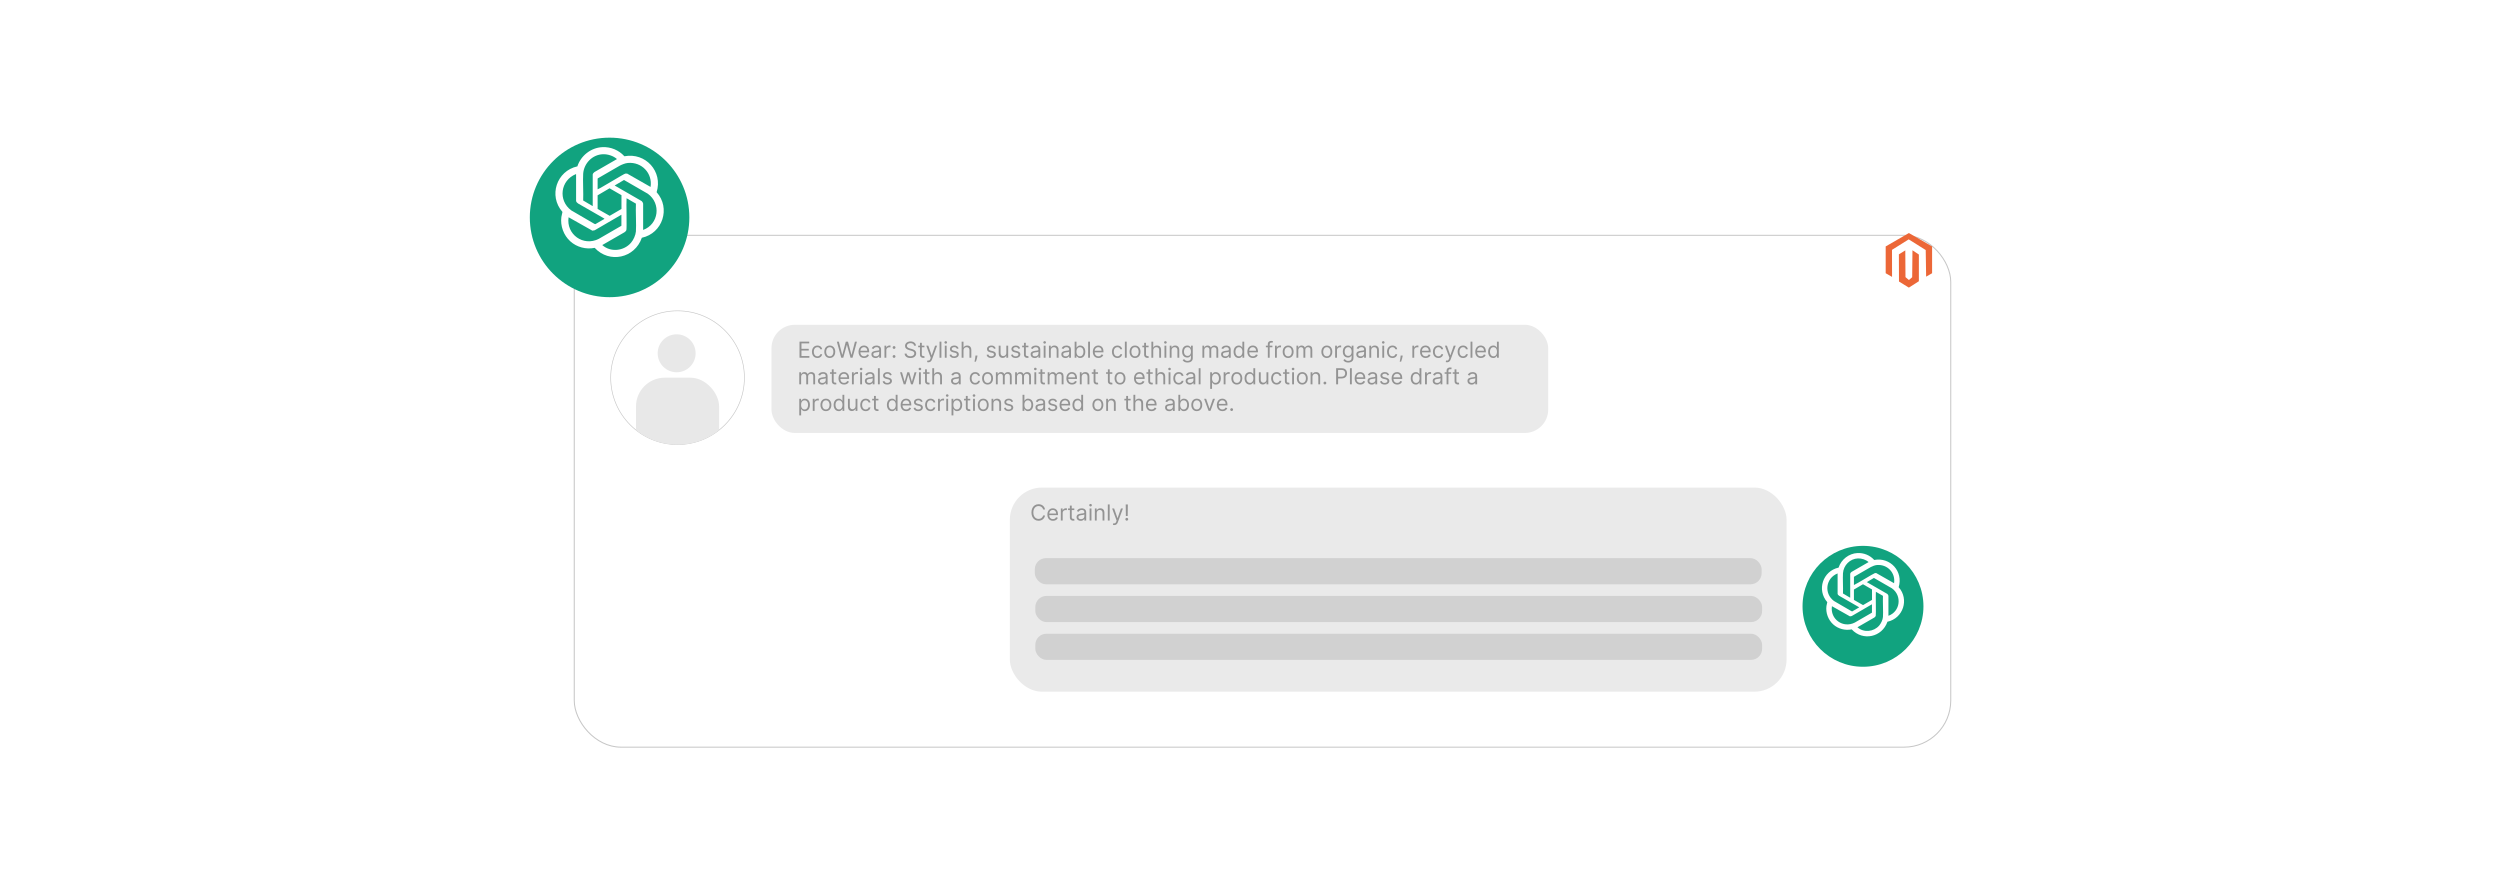 <?xml version="1.0" encoding="UTF-8"?><svg id="Layer_1" xmlns="http://www.w3.org/2000/svg" xmlns:xlink="http://www.w3.org/1999/xlink" viewBox="0 0 860 300"><defs><filter id="drop-shadow-3"><feOffset dx="0" dy="5"/><feGaussianBlur result="blur" stdDeviation="4"/><feFlood flood-color="#000" flood-opacity=".09"/><feComposite in2="blur" operator="in"/><feComposite in="SourceGraphic"/></filter><clipPath id="clippath"><circle cx="233.079" cy="129.923" r="23" fill="none"/></clipPath><filter id="drop-shadow-4"><feOffset dx="0" dy="5.276"/><feGaussianBlur result="blur-2" stdDeviation="4.221"/><feFlood flood-color="#000" flood-opacity=".09"/><feComposite in2="blur-2" operator="in"/><feComposite in="SourceGraphic"/></filter><filter id="drop-shadow-5"><feOffset dx="0" dy="3.999"/><feGaussianBlur result="blur-3" stdDeviation="3.199"/><feFlood flood-color="#000" flood-opacity=".09"/><feComposite in2="blur-3" operator="in"/><feComposite in="SourceGraphic"/></filter></defs><rect x="197.544" y="75.941" width="473.515" height="176.079" rx="16.043" ry="16.043" fill="#fff" filter="url(#drop-shadow-3)" stroke="#c6c6c6" stroke-miterlimit="10" stroke-width=".351"/><rect x="265.39" y="111.724" width="267.191" height="37.217" rx="8.052" ry="8.052" fill="#eaeaea"/><rect x="347.39" y="167.724" width="267.191" height="70.217" rx="11.06" ry="11.06" fill="#eaeaea"/><rect x="355.971" y="192" width="250.029" height="9" rx="3.83" ry="3.83" fill="#d1d1d1"/><rect x="356.145" y="205" width="250.029" height="9" rx="3.83" ry="3.83" fill="#d1d1d1"/><rect x="356.145" y="218" width="250.029" height="9" rx="3.83" ry="3.83" fill="#d1d1d1"/><circle cx="233.079" cy="129.923" r="23" fill="#fff" stroke="#c6c6c6" stroke-miterlimit="10" stroke-width=".218"/><circle cx="232.768" cy="121.531" r="6.527" fill="#e8e8e8"/><g clip-path="url(#clippath)"><rect x="218.782" y="129.923" width="28.595" height="27.351" rx="9.898" ry="9.898" fill="#e8e8e8"/></g><path d="M657.888,86.095c-.033,3.09-.065,6.18-.098,9.27-.372.321-.744.642-1.116.963l-1.186-.997c-.021-3.067-.043-6.135-.064-9.202-.735.454-1.471.908-2.206,1.363.011,3.118.023,6.235.034,9.353,1.135.699,2.269,1.398,3.404,2.098,1.146-.734,2.292-1.467,3.438-2.201v-9.181c-.736-.488-1.472-.976-2.208-1.464Z" fill="#ec6737"/><path d="M656.657,80.165l-7.981,4.608v9.216l2.19,1.265c-.007-3.102-.013-6.205-.02-9.307,1.918-1.201,3.836-2.401,5.754-3.602,1.948,1.224,3.897,2.449,5.846,3.673.047,3.052.094,6.104.141,9.156l2.053-1.185v-9.216l-7.981-4.608Z" fill="#ec6737"/><rect x="274.362" y="116.487" width="242.638" height="29.513" fill="none"/><path d="M275.033,123.066v-5.54h3.343v.595h-2.672v1.872h2.499v.595h-2.499v1.882h2.716v.595h-3.387Z" fill="#939393"/><path d="M281.19,123.152c-.389,0-.725-.092-1.006-.276-.282-.184-.498-.437-.649-.76-.151-.323-.227-.692-.227-1.106,0-.422.078-.795.234-1.119.156-.324.374-.577.655-.76.28-.183.608-.274.983-.274.292,0,.556.054.79.162.234.108.426.26.576.455.149.195.243.422.279.682h-.639c-.049-.19-.156-.357-.323-.504s-.391-.221-.672-.221c-.248,0-.466.065-.653.194-.187.129-.332.31-.435.543-.104.233-.156.507-.156.821,0,.321.051.601.153.839.102.238.246.423.433.554.186.132.406.198.658.198.166,0,.317-.029.452-.086.135-.058.249-.141.343-.249.094-.108.161-.238.2-.39h.639c-.036.245-.125.466-.267.662-.142.195-.328.351-.56.465-.232.115-.501.172-.808.172Z" fill="#939393"/><path d="M285.441,123.152c-.375,0-.704-.089-.986-.268-.282-.179-.502-.428-.66-.75-.158-.321-.236-.696-.236-1.125,0-.433.079-.81.236-1.133.158-.323.378-.574.66-.752.282-.178.611-.268.986-.268.376,0,.704.089.986.268.282.179.502.429.66.752.158.323.237.7.237,1.133,0,.429-.079.804-.237,1.125-.158.321-.377.571-.66.75-.282.178-.611.268-.986.268ZM285.441,122.579c.285,0,.519-.073.704-.219s.32-.338.408-.576c.088-.238.133-.496.133-.773s-.044-.537-.133-.776-.224-.434-.408-.582-.418-.222-.704-.222c-.285,0-.519.074-.703.222s-.32.342-.408.582c-.088.24-.133.498-.133.776s.044.536.133.773c.088.238.224.43.408.576s.418.219.703.219Z" fill="#939393"/><path d="M289.391,123.066l-1.515-5.54h.682l1.158,4.512h.054l1.18-4.512h.757l1.179,4.512h.054l1.158-4.512h.682l-1.515,5.54h-.692l-1.223-4.415h-.043l-1.223,4.415h-.692Z" fill="#939393"/><path d="M297.268,123.152c-.4,0-.745-.089-1.035-.266-.289-.178-.512-.427-.668-.747-.156-.32-.234-.693-.234-1.119s.078-.801.234-1.127c.156-.326.374-.58.655-.763.28-.183.608-.274.983-.274.216,0,.43.036.641.108.211.072.403.189.576.35.173.162.311.374.414.64.102.265.154.592.154.98v.271h-3.203v-.552h2.554c0-.234-.046-.443-.139-.627-.093-.184-.225-.329-.395-.435s-.371-.16-.602-.16c-.254,0-.474.063-.659.188-.185.126-.327.288-.426.488s-.149.415-.149.644v.368c0,.314.055.58.164.797.109.217.261.382.456.495.195.112.421.169.679.169.168,0,.32-.024.456-.072s.254-.12.353-.216c.099-.097.176-.217.23-.361l.617.173c-.065.209-.174.393-.328.55s-.342.281-.568.368-.479.131-.76.131Z" fill="#939393"/><path d="M301.185,123.163c-.264,0-.502-.05-.717-.15-.215-.1-.385-.245-.511-.435-.127-.19-.19-.42-.19-.691,0-.238.047-.432.141-.581.094-.148.219-.265.376-.35s.331-.148.52-.191c.19-.042.382-.076.575-.101.252-.033.458-.058.616-.075s.273-.046.346-.088c.073-.042.109-.113.109-.216v-.021c0-.267-.072-.475-.218-.622-.145-.148-.365-.222-.659-.222-.305,0-.543.067-.717.2-.173.134-.295.276-.365.428l-.606-.217c.108-.252.253-.449.435-.591.181-.142.379-.241.595-.297.216-.057.428-.085.637-.085.133,0,.287.016.461.047.174.032.342.096.506.193.163.098.299.245.407.441.108.197.163.46.163.79v2.737h-.639v-.562h-.032c-.043.09-.116.186-.216.289-.101.103-.235.19-.403.263-.168.072-.373.108-.614.108ZM301.282,122.59c.252,0,.466-.05.64-.149.174-.099.306-.227.395-.384.089-.157.134-.322.134-.495v-.585c-.027.033-.086.062-.177.088-.091.026-.195.049-.314.068s-.233.035-.344.049c-.111.013-.201.024-.269.034-.166.021-.32.056-.464.104s-.259.119-.346.214-.131.223-.131.385c0,.222.083.389.248.502s.374.169.629.169Z" fill="#939393"/><path d="M304.257,123.066v-4.155h.617v.627h.043c.076-.206.213-.373.411-.5.199-.128.422-.192.671-.192.047,0,.105.001.176.002.07.002.123.005.16.008v.649c-.021-.005-.071-.014-.147-.026s-.157-.018-.242-.018c-.202,0-.382.042-.54.126-.158.084-.282.199-.373.346-.091.147-.137.314-.137.501v2.629h-.638Z" fill="#939393"/><path d="M307.557,120.025c-.133,0-.248-.048-.343-.143-.096-.096-.144-.21-.144-.344s.048-.248.144-.343c.096-.096.21-.144.343-.144.134,0,.248.048.344.144.096.095.144.21.144.343,0,.088-.022.169-.066.244-.044.074-.103.133-.176.177-.073.044-.155.066-.245.066ZM307.557,123.109c-.133,0-.248-.048-.343-.144s-.144-.21-.144-.344c0-.133.048-.248.144-.343s.21-.144.343-.144c.134,0,.248.048.344.144s.144.21.144.343c0,.088-.022.17-.066.244-.044.074-.103.133-.176.177-.073.044-.155.066-.245.066Z" fill="#939393"/><path d="M314.45,118.911c-.032-.274-.164-.487-.395-.639-.231-.151-.514-.227-.85-.227-.245,0-.46.04-.643.119-.183.079-.325.189-.427.327-.102.139-.153.297-.153.474,0,.147.036.274.107.38s.163.193.274.262c.112.07.229.127.352.17.123.044.235.08.338.107l.562.151c.144.038.305.09.483.157.178.066.348.157.511.272.163.115.298.261.404.44.106.178.16.398.16.657,0,.299-.078.57-.234.811-.156.242-.383.434-.682.576-.298.142-.661.213-1.086.213-.397,0-.74-.064-1.029-.192s-.517-.307-.682-.536-.258-.495-.28-.798h.693c.018.209.088.382.212.518s.281.237.471.303c.19.066.396.099.616.099.256,0,.486-.042.69-.126.204-.084.365-.201.484-.352.119-.151.179-.327.179-.529,0-.184-.052-.334-.154-.449-.103-.115-.238-.209-.406-.281-.168-.072-.349-.135-.544-.19l-.682-.195c-.433-.124-.775-.302-1.028-.533s-.378-.533-.378-.906c0-.31.084-.581.253-.813.169-.231.396-.412.682-.541.286-.129.606-.193.959-.193.357,0,.675.064.952.191.278.127.498.301.662.52.163.22.249.47.258.75h-.649Z" fill="#939393"/><path d="M317.998,118.911v.541h-2.153v-.541h2.153ZM316.473,117.915h.638v3.96c0,.181.027.315.08.405.053.089.122.148.206.178.084.03.172.045.266.045.07,0,.128-.004.173-.012.045-.008.081-.015.108-.021l.13.574c-.043.016-.103.033-.181.05s-.176.026-.295.026c-.18,0-.356-.039-.529-.116-.172-.078-.315-.196-.427-.354s-.169-.359-.169-.601v-4.133Z" fill="#939393"/><path d="M319.373,124.624c-.108,0-.205-.009-.29-.026-.085-.017-.144-.034-.176-.05l.162-.562c.155.04.292.054.411.043s.225-.064.318-.158.178-.248.256-.459l.119-.325-1.536-4.176h.692l1.147,3.311h.043l1.147-3.311h.693l-1.764,4.761c-.08.214-.178.393-.295.534s-.253.247-.407.315c-.154.069-.328.103-.52.103Z" fill="#939393"/><path d="M323.841,117.526v5.54h-.638v-5.54h.638Z" fill="#939393"/><path d="M325.334,118.219c-.124,0-.231-.043-.32-.127-.089-.085-.134-.186-.134-.306,0-.119.044-.221.134-.306.089-.085.196-.127.32-.127.124,0,.231.043.321.127.089.085.134.187.134.306,0,.119-.044.221-.134.306-.089.085-.196.127-.321.127ZM325.01,123.066v-4.155h.638v4.155h-.638Z" fill="#939393"/><path d="M329.76,119.842l-.574.162c-.036-.096-.088-.189-.158-.28-.069-.091-.164-.167-.283-.226-.119-.06-.271-.089-.457-.089-.254,0-.466.058-.634.174-.169.117-.253.264-.253.442,0,.159.058.284.173.376.115.092.295.169.541.23l.617.151c.372.09.648.228.831.413.182.185.273.422.273.713,0,.238-.068.451-.204.638-.136.188-.326.335-.569.444-.244.108-.527.162-.85.162-.424,0-.774-.092-1.052-.276-.278-.184-.454-.453-.527-.806l.606-.151c.058.224.167.392.329.503.161.112.373.168.634.168.297,0,.534-.064.71-.191.176-.127.264-.28.264-.459,0-.144-.05-.265-.151-.364-.101-.098-.256-.171-.465-.22l-.692-.163c-.38-.09-.66-.23-.837-.42-.177-.19-.266-.429-.266-.715,0-.234.066-.442.199-.622.132-.181.314-.322.543-.425.23-.103.491-.154.783-.154.411,0,.734.09.97.271s.403.418.502.714Z" fill="#939393"/><path d="M331.438,120.566v2.499h-.638v-5.54h.638v2.034h.054c.097-.214.244-.385.44-.512.196-.127.457-.191.783-.191.283,0,.531.057.744.169.213.113.378.285.497.517.118.232.177.526.177.883v2.64h-.639v-2.597c0-.33-.085-.586-.255-.767s-.406-.272-.708-.272c-.209,0-.396.044-.561.133s-.295.217-.39.387-.142.375-.142.617Z" fill="#939393"/><path d="M336.252,122.309l-.043.292c-.031.206-.077.426-.139.66-.062.234-.127.455-.193.663-.067.207-.122.373-.165.495h-.487c.023-.115.054-.268.092-.457.038-.19.076-.401.115-.634.039-.234.071-.472.096-.716l.032-.303h.693Z" fill="#939393"/><path d="M342.517,119.842l-.574.162c-.036-.096-.088-.189-.158-.28-.069-.091-.164-.167-.283-.226-.119-.06-.271-.089-.457-.089-.254,0-.466.058-.634.174-.169.117-.253.264-.253.442,0,.159.058.284.173.376.115.092.295.169.541.23l.617.151c.372.09.648.228.831.413.182.185.273.422.273.713,0,.238-.068.451-.204.638-.136.188-.326.335-.569.444-.244.108-.527.162-.85.162-.424,0-.774-.092-1.052-.276-.278-.184-.454-.453-.527-.806l.606-.151c.058.224.167.392.329.503.161.112.373.168.634.168.297,0,.534-.064.71-.191.176-.127.264-.28.264-.459,0-.144-.05-.265-.151-.364-.101-.098-.256-.171-.465-.22l-.692-.163c-.38-.09-.66-.23-.837-.42-.177-.19-.266-.429-.266-.715,0-.234.066-.442.199-.622.132-.181.314-.322.543-.425.23-.103.491-.154.783-.154.411,0,.734.09.97.271s.403.418.502.714Z" fill="#939393"/><path d="M346.174,121.367v-2.456h.639v4.155h-.639v-.703h-.043c-.098.211-.249.39-.455.537s-.465.221-.779.221c-.259,0-.49-.057-.692-.172-.202-.114-.361-.288-.476-.519-.115-.231-.173-.524-.173-.877v-2.64h.638v2.597c0,.303.085.544.256.725.17.18.388.271.653.271.159,0,.321-.041.486-.122.165-.081.304-.206.416-.373.113-.168.169-.381.169-.641Z" fill="#939393"/><path d="M350.924,119.842l-.574.162c-.036-.096-.088-.189-.158-.28-.069-.091-.164-.167-.283-.226-.119-.06-.271-.089-.457-.089-.254,0-.466.058-.634.174-.169.117-.253.264-.253.442,0,.159.058.284.173.376.115.092.295.169.541.23l.617.151c.372.09.648.228.831.413.182.185.273.422.273.713,0,.238-.068.451-.204.638-.136.188-.326.335-.569.444-.244.108-.527.162-.85.162-.424,0-.774-.092-1.052-.276-.278-.184-.454-.453-.527-.806l.606-.151c.058.224.167.392.329.503.161.112.373.168.634.168.297,0,.534-.064.71-.191.176-.127.264-.28.264-.459,0-.144-.05-.265-.151-.364-.101-.098-.256-.171-.465-.22l-.692-.163c-.38-.09-.66-.23-.837-.42-.177-.19-.266-.429-.266-.715,0-.234.066-.442.199-.622.132-.181.314-.322.543-.425.23-.103.491-.154.783-.154.411,0,.734.09.97.271s.403.418.502.714Z" fill="#939393"/><path d="M353.77,118.911v.541h-2.153v-.541h2.153ZM352.245,117.915h.638v3.96c0,.181.027.315.08.405.053.089.122.148.206.178.084.03.172.045.266.045.07,0,.128-.004.173-.012.045-.008.081-.015.108-.021l.13.574c-.043.016-.103.033-.181.05s-.176.026-.295.026c-.18,0-.356-.039-.529-.116-.172-.078-.315-.196-.427-.354s-.169-.359-.169-.601v-4.133Z" fill="#939393"/><path d="M355.956,123.163c-.264,0-.502-.05-.717-.15-.215-.1-.385-.245-.511-.435-.127-.19-.19-.42-.19-.691,0-.238.047-.432.141-.581.094-.148.219-.265.376-.35s.331-.148.52-.191c.19-.042.382-.076.575-.101.252-.033.458-.058.616-.075s.273-.046.346-.088c.073-.042.109-.113.109-.216v-.021c0-.267-.072-.475-.218-.622-.145-.148-.365-.222-.659-.222-.305,0-.543.067-.717.2-.173.134-.295.276-.365.428l-.606-.217c.108-.252.253-.449.435-.591.181-.142.379-.241.595-.297.216-.057.428-.085.637-.085.133,0,.287.016.461.047.174.032.342.096.506.193.163.098.299.245.407.441.108.197.163.46.163.79v2.737h-.639v-.562h-.032c-.043.09-.116.186-.216.289-.101.103-.235.19-.403.263-.168.072-.373.108-.614.108ZM356.053,122.59c.252,0,.466-.05.64-.149.174-.099.306-.227.395-.384.089-.157.134-.322.134-.495v-.585c-.027.033-.086.062-.177.088-.091.026-.195.049-.314.068s-.233.035-.344.049c-.111.013-.201.024-.269.034-.166.021-.32.056-.464.104s-.259.119-.346.214-.131.223-.131.385c0,.222.083.389.248.502s.374.169.629.169Z" fill="#939393"/><path d="M359.353,118.219c-.124,0-.231-.043-.32-.127-.089-.085-.134-.186-.134-.306,0-.119.044-.221.134-.306.089-.085.196-.127.32-.127.124,0,.231.043.321.127.089.085.134.187.134.306,0,.119-.044.221-.134.306-.089.085-.196.127-.321.127ZM359.029,123.066v-4.155h.638v4.155h-.638Z" fill="#939393"/><path d="M361.474,120.566v2.499h-.638v-4.155h.617v.649h.054c.098-.211.246-.381.444-.51s.455-.193.768-.193c.281,0,.528.057.739.172.211.114.375.288.492.519.117.232.176.524.176.878v2.64h-.638v-2.597c0-.327-.085-.581-.254-.764s-.402-.275-.698-.275c-.204,0-.386.044-.545.133s-.285.217-.377.387c-.092.169-.138.375-.138.617Z" fill="#939393"/><path d="M366.516,123.163c-.264,0-.502-.05-.717-.15-.215-.1-.385-.245-.511-.435-.127-.19-.19-.42-.19-.691,0-.238.047-.432.141-.581.094-.148.219-.265.376-.35s.331-.148.52-.191c.19-.042.382-.076.575-.101.252-.033.458-.058.616-.075s.273-.046.346-.088c.073-.042.109-.113.109-.216v-.021c0-.267-.072-.475-.218-.622-.145-.148-.365-.222-.659-.222-.305,0-.543.067-.717.2-.173.134-.295.276-.365.428l-.606-.217c.108-.252.253-.449.435-.591.181-.142.379-.241.595-.297.216-.057.428-.085.637-.085.133,0,.287.016.461.047.174.032.342.096.506.193.163.098.299.245.407.441.108.197.163.46.163.79v2.737h-.639v-.562h-.032c-.043.09-.116.186-.216.289-.101.103-.235.19-.403.263-.168.072-.373.108-.614.108ZM366.613,122.59c.252,0,.466-.05.64-.149.174-.099.306-.227.395-.384.089-.157.134-.322.134-.495v-.585c-.027.033-.086.062-.177.088-.091.026-.195.049-.314.068s-.233.035-.344.049c-.111.013-.201.024-.269.034-.166.021-.32.056-.464.104s-.259.119-.346.214-.131.223-.131.385c0,.222.083.389.248.502s.374.169.629.169Z" fill="#939393"/><path d="M369.675,123.066v-5.54h.638v2.045h.054c.047-.072.112-.165.196-.277.084-.113.205-.214.362-.303s.372-.134.643-.134c.35,0,.658.087.925.262.267.175.475.423.625.744s.225.7.225,1.136c0,.44-.075.821-.225,1.143s-.357.571-.622.747-.571.264-.917.264c-.267,0-.48-.044-.641-.134s-.284-.191-.371-.306c-.086-.114-.153-.209-.2-.285h-.076v.638h-.617ZM370.303,120.988c0,.314.046.59.138.829.092.239.226.426.403.56s.393.202.649.202c.267,0,.49-.071.669-.212.179-.142.315-.333.406-.573.091-.241.136-.509.136-.805,0-.292-.044-.556-.134-.791s-.224-.422-.403-.56c-.18-.138-.404-.207-.675-.207-.26,0-.478.065-.655.196s-.31.313-.4.546-.135.505-.135.815Z" fill="#939393"/><path d="M374.955,117.526v5.54h-.638v-5.54h.638Z" fill="#939393"/><path d="M377.866,123.152c-.4,0-.745-.089-1.035-.266-.289-.178-.512-.427-.668-.747-.156-.32-.234-.693-.234-1.119s.078-.801.234-1.127c.156-.326.374-.58.655-.763.28-.183.608-.274.983-.274.216,0,.43.036.641.108.211.072.403.189.576.35.173.162.311.374.414.64.102.265.154.592.154.98v.271h-3.203v-.552h2.554c0-.234-.046-.443-.139-.627-.093-.184-.225-.329-.395-.435s-.371-.16-.602-.16c-.254,0-.474.063-.659.188-.185.126-.327.288-.426.488s-.149.415-.149.644v.368c0,.314.055.58.164.797.109.217.261.382.456.495.195.112.421.169.679.169.168,0,.32-.024.456-.072s.254-.12.353-.216c.099-.097.176-.217.23-.361l.617.173c-.065.209-.174.393-.328.55s-.342.281-.568.368-.479.131-.76.131Z" fill="#939393"/><path d="M384.39,123.152c-.389,0-.725-.092-1.006-.276-.282-.184-.498-.437-.649-.76-.151-.323-.227-.692-.227-1.106,0-.422.078-.795.234-1.119.156-.324.374-.577.655-.76.28-.183.608-.274.983-.274.292,0,.556.054.79.162.234.108.426.26.576.455.149.195.243.422.279.682h-.639c-.049-.19-.156-.357-.323-.504s-.391-.221-.672-.221c-.248,0-.466.065-.653.194-.187.129-.332.31-.435.543-.104.233-.156.507-.156.821,0,.321.051.601.153.839.102.238.246.423.433.554.186.132.406.198.658.198.166,0,.317-.029.452-.086.135-.058.249-.141.343-.249.094-.108.161-.238.2-.39h.639c-.036.245-.125.466-.267.662-.142.195-.328.351-.56.465-.232.115-.501.172-.808.172Z" fill="#939393"/><path d="M387.593,117.526v5.54h-.638v-5.54h.638Z" fill="#939393"/><path d="M390.449,123.152c-.375,0-.704-.089-.986-.268-.282-.179-.502-.428-.66-.75-.158-.321-.236-.696-.236-1.125,0-.433.079-.81.236-1.133.158-.323.378-.574.66-.752.282-.178.611-.268.986-.268.376,0,.704.089.986.268.282.179.502.429.66.752.158.323.237.7.237,1.133,0,.429-.079.804-.237,1.125-.158.321-.377.571-.66.75-.282.178-.611.268-.986.268ZM390.449,122.579c.285,0,.519-.073.704-.219s.32-.338.408-.576c.088-.238.133-.496.133-.773s-.044-.537-.133-.776-.224-.434-.408-.582-.418-.222-.704-.222c-.285,0-.519.074-.703.222s-.32.342-.408.582c-.088.24-.133.498-.133.776s.044.536.133.773c.088.238.224.43.408.576s.418.219.703.219Z" fill="#939393"/><path d="M395.113,118.911v.541h-2.153v-.541h2.153ZM393.587,117.915h.638v3.96c0,.181.027.315.08.405.053.089.122.148.206.178.084.03.172.045.266.045.07,0,.128-.004.173-.012.045-.008.081-.015.108-.021l.13.574c-.043.016-.103.033-.181.05s-.176.026-.295.026c-.18,0-.356-.039-.529-.116-.172-.078-.315-.196-.427-.354s-.169-.359-.169-.601v-4.133Z" fill="#939393"/><path d="M396.714,120.566v2.499h-.638v-5.54h.638v2.034h.054c.097-.214.244-.385.44-.512.196-.127.457-.191.783-.191.283,0,.531.057.744.169.213.113.378.285.497.517.118.232.177.526.177.883v2.64h-.639v-2.597c0-.33-.085-.586-.255-.767s-.406-.272-.708-.272c-.209,0-.396.044-.561.133s-.295.217-.39.387-.142.375-.142.617Z" fill="#939393"/><path d="M400.901,118.219c-.124,0-.231-.043-.32-.127-.089-.085-.134-.186-.134-.306,0-.119.044-.221.134-.306.089-.085.196-.127.32-.127.124,0,.231.043.321.127.089.085.134.187.134.306,0,.119-.044.221-.134.306-.089.085-.196.127-.321.127ZM400.577,123.066v-4.155h.638v4.155h-.638Z" fill="#939393"/><path d="M403.022,120.566v2.499h-.638v-4.155h.617v.649h.054c.098-.211.246-.381.444-.51s.455-.193.768-.193c.281,0,.528.057.739.172.211.114.375.288.492.519.117.232.176.524.176.878v2.64h-.638v-2.597c0-.327-.085-.581-.254-.764s-.402-.275-.698-.275c-.204,0-.386.044-.545.133s-.285.217-.377.387c-.092.169-.138.375-.138.617Z" fill="#939393"/><path d="M408.519,124.71c-.308,0-.573-.039-.795-.118-.222-.078-.406-.181-.553-.308-.147-.127-.264-.263-.351-.407l.509-.357c.058.076.13.163.219.261.088.099.21.184.364.257.154.073.356.109.607.109.335,0,.612-.081.831-.244.218-.162.327-.416.327-.763v-.844h-.054c-.047.076-.113.169-.199.28-.085.111-.208.209-.368.295s-.374.128-.645.128c-.335,0-.636-.079-.902-.238s-.476-.39-.63-.693c-.154-.303-.231-.671-.231-1.103,0-.425.075-.796.225-1.113.149-.316.358-.561.625-.735.267-.174.575-.261.925-.261.271,0,.485.044.645.134s.282.19.368.303c.085.113.152.205.199.277h.065v-.66h.617v4.274c0,.357-.081.648-.242.872-.162.225-.378.39-.649.495s-.573.158-.905.158ZM408.498,122.428c.256,0,.473-.059.649-.176.176-.118.311-.286.403-.506.092-.22.138-.483.138-.79,0-.299-.045-.564-.135-.792-.09-.229-.224-.409-.4-.539s-.395-.195-.655-.195c-.271,0-.496.069-.675.206-.18.137-.314.321-.403.552-.089.231-.134.487-.134.768,0,.289.045.543.137.764.091.221.226.394.406.519.179.125.402.188.669.188Z" fill="#939393"/><path d="M413.627,123.066v-4.155h.617v.649h.054c.087-.222.227-.394.419-.518s.425-.185.695-.185c.274,0,.502.062.685.185s.326.296.429.518h.043c.106-.214.266-.385.478-.512.213-.127.468-.191.766-.191.372,0,.675.116.912.348s.354.592.354,1.081v2.781h-.639v-2.781c0-.307-.084-.525-.252-.657-.168-.132-.365-.198-.592-.198-.292,0-.519.088-.679.264-.161.176-.241.398-.241.666v2.705h-.649v-2.846c0-.236-.077-.427-.23-.572-.153-.145-.351-.218-.592-.218-.166,0-.321.044-.464.133-.144.088-.259.21-.346.367-.087.156-.131.335-.131.54v2.597h-.638Z" fill="#939393"/><path d="M421.471,123.163c-.264,0-.502-.05-.717-.15-.215-.1-.385-.245-.511-.435-.127-.19-.19-.42-.19-.691,0-.238.047-.432.141-.581.094-.148.219-.265.376-.35s.331-.148.52-.191c.19-.042.382-.076.575-.101.252-.033.458-.058.616-.075s.273-.046.346-.088c.073-.042.109-.113.109-.216v-.021c0-.267-.072-.475-.218-.622-.145-.148-.365-.222-.659-.222-.305,0-.543.067-.717.2-.173.134-.295.276-.365.428l-.606-.217c.108-.252.253-.449.435-.591.181-.142.379-.241.595-.297.216-.057.428-.085.637-.085.133,0,.287.016.461.047.174.032.342.096.506.193.163.098.299.245.407.441.108.197.163.46.163.79v2.737h-.639v-.562h-.032c-.043.09-.116.186-.216.289-.101.103-.235.19-.403.263-.168.072-.373.108-.614.108ZM421.568,122.59c.252,0,.466-.05.64-.149.174-.099.306-.227.395-.384.089-.157.134-.322.134-.495v-.585c-.027.033-.086.062-.177.088-.091.026-.195.049-.314.068s-.233.035-.344.049c-.111.013-.201.024-.269.034-.166.021-.32.056-.464.104s-.259.119-.346.214-.131.223-.131.385c0,.222.083.389.248.502s.374.169.629.169Z" fill="#939393"/><path d="M426.112,123.152c-.346,0-.652-.088-.917-.264s-.473-.425-.622-.747c-.15-.322-.225-.703-.225-1.143,0-.436.075-.815.225-1.136.149-.321.358-.569.625-.744.267-.175.575-.262.925-.262.271,0,.484.044.643.134.158.089.278.19.362.303s.149.205.196.277h.054v-2.045h.639v5.54h-.617v-.638h-.076c-.047.076-.114.171-.2.285-.087.115-.21.216-.371.306-.161.089-.374.134-.641.134ZM426.199,122.579c.256,0,.473-.067.649-.202.176-.134.311-.321.403-.56.092-.239.138-.515.138-.829,0-.31-.045-.582-.135-.815-.09-.233-.224-.415-.4-.546s-.395-.196-.655-.196c-.271,0-.496.069-.675.207-.18.138-.314.325-.403.56-.089.235-.134.499-.134.791,0,.296.045.564.137.805.091.241.226.432.406.573.179.142.402.212.669.212Z" fill="#939393"/><path d="M431.013,123.152c-.4,0-.745-.089-1.034-.266-.289-.178-.512-.427-.668-.747-.156-.32-.234-.693-.234-1.119s.078-.801.234-1.127c.156-.326.374-.58.655-.763.28-.183.608-.274.983-.274.216,0,.43.036.641.108.211.072.403.189.576.35.174.162.311.374.414.64s.154.592.154.98v.271h-3.203v-.552h2.553c0-.234-.046-.443-.139-.627-.094-.184-.225-.329-.396-.435-.17-.106-.371-.16-.602-.16-.254,0-.474.063-.659.188-.185.126-.327.288-.426.488s-.149.415-.149.644v.368c0,.314.055.58.164.797.109.217.261.382.456.495.195.112.421.169.678.169.168,0,.32-.024.456-.072.137-.048.254-.12.353-.216.099-.097.176-.217.23-.361l.617.173c-.065.209-.175.393-.328.55s-.342.281-.567.368-.479.131-.761.131Z" fill="#939393"/><path d="M437.7,118.911v.541h-2.24v-.541h2.24ZM436.131,123.066v-4.729c0-.238.056-.436.168-.595.111-.159.257-.278.435-.357.179-.079.367-.119.565-.119.156,0,.284.012.384.038s.173.049.222.07l-.184.552c-.032-.011-.077-.024-.134-.041s-.132-.024-.224-.024c-.211,0-.362.053-.456.16-.093.106-.139.263-.139.468v4.577h-.639Z" fill="#939393"/><path d="M438.598,123.066v-4.155h.617v.627h.043c.075-.206.213-.373.411-.5s.422-.192.671-.192c.047,0,.105.001.176.002.07.002.123.005.159.008v.649c-.021-.005-.07-.014-.147-.026-.076-.012-.157-.018-.242-.018-.201,0-.382.042-.539.126-.158.084-.282.199-.373.346-.092.147-.137.314-.137.501v2.629h-.639Z" fill="#939393"/><path d="M443.12,123.152c-.375,0-.703-.089-.985-.268-.282-.179-.502-.428-.66-.75-.158-.321-.236-.696-.236-1.125,0-.433.078-.81.236-1.133.158-.323.378-.574.66-.752.282-.178.61-.268.985-.268.376,0,.704.089.986.268.282.179.502.429.66.752.158.323.236.7.236,1.133,0,.429-.078.804-.236,1.125-.158.321-.378.571-.66.75-.282.178-.61.268-.986.268ZM443.12,122.579c.285,0,.519-.073.704-.219.184-.146.319-.338.408-.576.088-.238.133-.496.133-.773s-.045-.537-.133-.776c-.089-.24-.225-.434-.408-.582-.185-.148-.419-.222-.704-.222-.284,0-.519.074-.703.222-.184.148-.32.342-.408.582s-.133.498-.133.776.045.536.133.773c.088.238.225.43.408.576.185.146.419.219.703.219Z" fill="#939393"/><path d="M445.978,123.066v-4.155h.616v.649h.054c.087-.222.227-.394.42-.518.192-.123.425-.185.695-.185.273,0,.502.062.685.185.183.123.326.296.429.518h.043c.106-.214.267-.385.478-.512.213-.127.469-.191.766-.191.372,0,.676.116.912.348s.354.592.354,1.081v2.781h-.639v-2.781c0-.307-.084-.525-.252-.657-.167-.132-.365-.198-.592-.198-.292,0-.519.088-.679.264-.161.176-.241.398-.241.666v2.705h-.649v-2.846c0-.236-.076-.427-.23-.572-.153-.145-.351-.218-.593-.218-.166,0-.32.044-.464.133s-.259.21-.346.367c-.088.156-.132.335-.132.54v2.597h-.638Z" fill="#939393"/><path d="M456.429,123.152c-.375,0-.703-.089-.985-.268-.282-.179-.502-.428-.66-.75-.158-.321-.236-.696-.236-1.125,0-.433.078-.81.236-1.133.158-.323.378-.574.66-.752.282-.178.61-.268.985-.268.376,0,.704.089.986.268.282.179.502.429.66.752.158.323.236.7.236,1.133,0,.429-.078.804-.236,1.125-.158.321-.378.571-.66.75-.282.178-.61.268-.986.268ZM456.429,122.579c.285,0,.519-.073.704-.219.184-.146.319-.338.408-.576.088-.238.133-.496.133-.773s-.045-.537-.133-.776c-.089-.24-.225-.434-.408-.582-.185-.148-.419-.222-.704-.222-.284,0-.519.074-.703.222-.184.148-.32.342-.408.582s-.133.498-.133.776.045.536.133.773c.088.238.225.43.408.576.185.146.419.219.703.219Z" fill="#939393"/><path d="M459.286,123.066v-4.155h.616v.627h.043c.076-.206.213-.373.411-.5.199-.128.423-.192.671-.192.047,0,.105.001.176.002.07.002.124.005.16.008v.649c-.021-.005-.071-.014-.147-.026-.077-.012-.157-.018-.242-.018-.202,0-.382.042-.54.126-.157.084-.282.199-.373.346s-.137.314-.137.501v2.629h-.638Z" fill="#939393"/><path d="M463.798,124.71c-.309,0-.573-.039-.795-.118-.223-.078-.406-.181-.554-.308-.146-.127-.264-.263-.351-.407l.509-.357c.058.076.131.163.219.261.089.099.21.184.364.257.154.073.356.109.607.109.335,0,.612-.081.83-.244.219-.162.327-.416.327-.763v-.844h-.054c-.047.076-.113.169-.199.28-.085.111-.208.209-.367.295-.16.085-.375.128-.645.128-.335,0-.636-.079-.902-.238-.266-.159-.476-.39-.63-.693-.154-.303-.231-.671-.231-1.103,0-.425.075-.796.225-1.113.149-.316.358-.561.625-.735.267-.174.575-.261.925-.261.271,0,.485.044.645.134.159.089.282.19.368.303.085.113.151.205.198.277h.065v-.66h.616v4.274c0,.357-.081.648-.242.872-.161.225-.378.39-.649.495s-.572.158-.904.158ZM463.776,122.428c.256,0,.473-.059.649-.176.176-.118.31-.286.402-.506.092-.22.138-.483.138-.79,0-.299-.045-.564-.135-.792s-.224-.409-.4-.539-.395-.195-.654-.195c-.271,0-.496.069-.675.206-.18.137-.315.321-.403.552-.089.231-.134.487-.134.768,0,.289.045.543.137.764.091.221.226.394.405.519.18.125.402.188.67.188Z" fill="#939393"/><path d="M467.985,123.163c-.264,0-.503-.05-.717-.15-.215-.1-.386-.245-.512-.435s-.19-.42-.19-.691c0-.238.047-.432.141-.581.094-.148.22-.265.376-.35.157-.085.331-.148.52-.191.19-.042.382-.076.575-.101.252-.033.458-.058.615-.075.158-.017.273-.046.347-.088.072-.042.109-.113.109-.216v-.021c0-.267-.072-.475-.218-.622-.145-.148-.365-.222-.659-.222-.305,0-.543.067-.717.2-.173.134-.295.276-.365.428l-.606-.217c.108-.252.253-.449.435-.591.181-.142.379-.241.595-.297.216-.057.428-.085.637-.085.134,0,.287.016.462.047.174.032.342.096.506.193.163.098.299.245.406.441.108.197.163.46.163.79v2.737h-.639v-.562h-.032c-.044.09-.116.186-.217.289-.101.103-.235.19-.403.263-.167.072-.372.108-.613.108ZM468.082,122.59c.253,0,.466-.05.64-.149.175-.099.306-.227.396-.384.089-.157.134-.322.134-.495v-.585c-.027.033-.086.062-.178.088-.091.026-.195.049-.314.068s-.232.035-.344.049c-.11.013-.2.024-.269.034-.166.021-.32.056-.464.104s-.259.119-.347.214c-.087.095-.131.223-.131.385,0,.222.082.389.247.502s.375.169.629.169Z" fill="#939393"/><path d="M471.696,120.566v2.499h-.639v-4.155h.617v.649h.054c.098-.211.245-.381.443-.51s.455-.193.769-.193c.281,0,.527.057.738.172.211.114.375.288.492.519.117.232.176.524.176.878v2.64h-.638v-2.597c0-.327-.085-.581-.255-.764-.169-.183-.402-.275-.697-.275-.204,0-.386.044-.546.133-.159.088-.285.217-.377.387s-.138.375-.138.617Z" fill="#939393"/><path d="M475.84,118.219c-.124,0-.231-.043-.32-.127-.089-.085-.134-.186-.134-.306,0-.119.045-.221.134-.306.09-.085.196-.127.32-.127.125,0,.231.043.321.127.089.085.134.187.134.306,0,.119-.045.221-.134.306-.09.085-.196.127-.321.127ZM475.516,123.066v-4.155h.639v4.155h-.639Z" fill="#939393"/><path d="M479.012,123.152c-.391,0-.727-.092-1.008-.276-.281-.184-.497-.437-.648-.76-.151-.323-.228-.692-.228-1.106,0-.422.078-.795.234-1.119.155-.324.374-.577.655-.76.279-.183.607-.274.982-.274.293,0,.555.054.789.162.234.108.428.26.576.455.15.195.244.422.279.682h-.639c-.049-.19-.156-.357-.322-.504-.168-.147-.391-.221-.672-.221-.25,0-.467.065-.654.194-.185.129-.332.31-.435.543s-.154.507-.154.821c0,.321.051.601.152.839.102.238.246.423.432.554.188.132.406.198.66.198.166,0,.316-.029.451-.086.135-.058.25-.141.344-.249.094-.108.16-.238.199-.39h.639c-.035.245-.125.466-.266.662-.143.195-.328.351-.56.465-.232.115-.5.172-.807.172Z" fill="#939393"/><path d="M482.527,122.309l-.043.292c-.03.206-.077.426-.14.66-.061.234-.126.455-.193.663-.066.207-.121.373-.165.495h-.486c.023-.115.054-.268.092-.457.038-.19.076-.401.115-.634.038-.234.07-.472.096-.716l.032-.303h.692Z" fill="#939393"/><path d="M485.85,123.066v-4.155h.617v.627h.043c.076-.206.213-.373.411-.5s.422-.192.671-.192c.047,0,.105.001.176.002.07.002.124.005.16.008v.649c-.022-.005-.071-.014-.147-.026-.077-.012-.157-.018-.242-.018-.202,0-.382.042-.54.126-.157.084-.282.199-.373.346s-.137.314-.137.501v2.629h-.639Z" fill="#939393"/><path d="M490.427,123.152c-.4,0-.745-.089-1.034-.266-.29-.178-.513-.427-.669-.747-.155-.32-.233-.693-.233-1.119s.078-.801.233-1.127c.156-.326.375-.58.655-.763.28-.183.608-.274.983-.274.216,0,.43.036.641.108.211.072.403.189.576.35.173.162.311.374.414.64s.154.592.154.98v.271h-3.203v-.552h2.554c0-.234-.047-.443-.14-.627-.093-.184-.225-.329-.395-.435-.171-.106-.371-.16-.602-.16-.255,0-.475.063-.659.188-.185.126-.327.288-.426.488-.1.2-.148.415-.148.644v.368c0,.314.054.58.163.797s.261.382.456.495c.194.112.421.169.679.169.168,0,.319-.024.456-.072.136-.048.254-.12.352-.216.1-.097.176-.217.231-.361l.616.173c-.065.209-.174.393-.327.55s-.343.281-.568.368c-.225.087-.478.131-.76.131Z" fill="#939393"/><path d="M494.81,123.152c-.39,0-.726-.092-1.007-.276-.281-.184-.497-.437-.648-.76-.152-.323-.228-.692-.228-1.106,0-.422.078-.795.233-1.119.156-.324.375-.577.655-.76.28-.183.608-.274.983-.274.292,0,.555.054.789.162.234.108.427.26.576.455.15.195.243.422.279.682h-.639c-.049-.19-.156-.357-.323-.504s-.391-.221-.672-.221c-.249,0-.467.065-.653.194s-.332.31-.435.543-.155.507-.155.821c0,.321.051.601.152.839.102.238.246.423.433.554.186.132.406.198.659.198.166,0,.316-.029.451-.086.136-.058.25-.141.344-.249.094-.108.16-.238.2-.39h.639c-.036.245-.125.466-.267.662-.142.195-.328.351-.56.465-.232.115-.501.172-.808.172Z" fill="#939393"/><path d="M497.784,124.624c-.107,0-.204-.009-.289-.026s-.144-.034-.176-.05l.162-.562c.155.04.292.054.411.043s.225-.064.318-.158c.093-.095.178-.248.255-.459l.119-.325-1.536-4.176h.692l1.147,3.311h.044l1.147-3.311h.692l-1.764,4.761c-.079.214-.178.393-.295.534s-.253.247-.406.315c-.154.069-.328.103-.521.103Z" fill="#939393"/><path d="M503.303,123.152c-.39,0-.726-.092-1.007-.276-.281-.184-.497-.437-.648-.76-.152-.323-.228-.692-.228-1.106,0-.422.078-.795.233-1.119.156-.324.375-.577.655-.76.28-.183.608-.274.983-.274.292,0,.555.054.789.162.234.108.427.26.576.455.15.195.243.422.279.682h-.639c-.049-.19-.156-.357-.323-.504s-.391-.221-.672-.221c-.249,0-.467.065-.653.194s-.332.31-.435.543-.155.507-.155.821c0,.321.051.601.152.839.102.238.246.423.433.554.186.132.406.198.659.198.166,0,.316-.029.451-.086.136-.058.25-.141.344-.249.094-.108.16-.238.2-.39h.639c-.036.245-.125.466-.267.662-.142.195-.328.351-.56.465-.232.115-.501.172-.808.172Z" fill="#939393"/><path d="M506.505,117.526v5.54h-.639v-5.54h.639Z" fill="#939393"/><path d="M509.415,123.152c-.4,0-.745-.089-1.034-.266-.29-.178-.513-.427-.669-.747-.155-.32-.233-.693-.233-1.119s.078-.801.233-1.127c.156-.326.375-.58.655-.763.28-.183.608-.274.983-.274.216,0,.43.036.641.108.211.072.403.189.576.35.173.162.311.374.414.64s.154.592.154.98v.271h-3.203v-.552h2.554c0-.234-.047-.443-.14-.627-.093-.184-.225-.329-.395-.435-.171-.106-.371-.16-.602-.16-.255,0-.475.063-.659.188-.185.126-.327.288-.426.488-.1.2-.148.415-.148.644v.368c0,.314.054.58.163.797s.261.382.456.495c.194.112.421.169.679.169.168,0,.319-.024.456-.072.136-.048.254-.12.352-.216.1-.097.176-.217.231-.361l.616.173c-.065.209-.174.393-.327.55s-.343.281-.568.368c-.225.087-.478.131-.76.131Z" fill="#939393"/><path d="M513.679,123.152c-.347,0-.652-.088-.917-.264-.266-.176-.473-.425-.622-.747-.15-.322-.225-.703-.225-1.143,0-.436.074-.815.225-1.136.149-.321.357-.569.625-.744.267-.175.575-.262.925-.262.271,0,.484.044.643.134.157.089.278.19.362.303s.149.205.196.277h.054v-2.045h.639v5.54h-.617v-.638h-.075c-.047.076-.114.171-.2.285-.087.115-.21.216-.371.306-.16.089-.374.134-.641.134ZM513.765,122.579c.257,0,.473-.067.649-.202s.311-.321.403-.56c.092-.239.138-.515.138-.829,0-.31-.045-.582-.135-.815-.091-.233-.224-.415-.4-.546s-.396-.196-.655-.196c-.271,0-.495.069-.675.207-.179.138-.314.325-.402.56-.09.235-.134.499-.134.791,0,.296.045.564.136.805.092.241.227.432.406.573s.402.212.669.212Z" fill="#939393"/><path d="M274.947,132.207v-4.155h.617v.649h.054c.087-.222.227-.394.419-.518s.425-.185.695-.185c.274,0,.502.062.685.185s.326.296.429.518h.043c.106-.214.266-.385.478-.512.213-.127.468-.191.766-.191.372,0,.675.116.912.348s.354.592.354,1.081v2.781h-.639v-2.781c0-.307-.084-.525-.252-.657-.168-.132-.365-.198-.592-.198-.292,0-.519.088-.679.264-.161.176-.241.398-.241.666v2.705h-.649v-2.846c0-.236-.077-.427-.23-.572-.153-.145-.351-.218-.592-.218-.166,0-.321.044-.464.133-.144.088-.259.21-.346.367-.087.156-.131.335-.131.54v2.597h-.638Z" fill="#939393"/><path d="M282.791,132.304c-.264,0-.502-.05-.717-.15-.215-.1-.385-.245-.511-.435-.127-.19-.19-.42-.19-.691,0-.238.047-.432.141-.581.094-.148.219-.265.376-.35s.331-.148.52-.191c.19-.042.382-.076.575-.101.252-.033.458-.058.616-.075s.273-.046.346-.088c.073-.042.109-.113.109-.216v-.021c0-.267-.072-.475-.218-.622-.145-.148-.365-.222-.659-.222-.305,0-.543.067-.717.2-.173.134-.295.276-.365.428l-.606-.217c.108-.252.253-.449.435-.591.181-.142.379-.241.595-.297.216-.057.428-.085.637-.085.133,0,.287.016.461.047.174.032.342.096.506.193.163.098.299.245.407.441.108.197.163.46.163.79v2.737h-.639v-.562h-.032c-.043.09-.116.186-.216.289-.101.103-.235.19-.403.263-.168.072-.373.108-.614.108ZM282.888,131.731c.252,0,.466-.05.64-.149.174-.099.306-.227.395-.384.089-.157.134-.322.134-.495v-.585c-.027.033-.086.062-.177.088-.091.026-.195.049-.314.068s-.233.035-.344.049c-.111.013-.201.024-.269.034-.166.021-.32.056-.464.104s-.259.119-.346.214-.131.223-.131.385c0,.222.083.389.248.502s.374.169.629.169Z" fill="#939393"/><path d="M287.67,128.052v.541h-2.153v-.541h2.153ZM286.145,127.056h.638v3.96c0,.181.027.315.08.405.053.089.122.148.206.178.084.03.172.045.266.045.07,0,.128-.004.173-.012.045-.008.081-.015.108-.021l.13.574c-.043.016-.103.033-.181.05s-.176.026-.295.026c-.18,0-.356-.039-.529-.116-.172-.078-.315-.196-.427-.354s-.169-.359-.169-.601v-4.133Z" fill="#939393"/><path d="M290.375,132.293c-.4,0-.745-.089-1.035-.266-.289-.178-.512-.427-.668-.747-.156-.32-.234-.693-.234-1.119s.078-.801.234-1.127c.156-.326.374-.58.655-.763.28-.183.608-.274.983-.274.216,0,.43.036.641.108.211.072.403.189.576.35.173.162.311.374.414.64.102.265.154.592.154.98v.271h-3.203v-.552h2.554c0-.234-.046-.443-.139-.627-.093-.184-.225-.329-.395-.435s-.371-.16-.602-.16c-.254,0-.474.063-.659.188-.185.126-.327.288-.426.488s-.149.415-.149.644v.368c0,.314.055.58.164.797.109.217.261.382.456.495.195.112.421.169.679.169.168,0,.32-.024.456-.072s.254-.12.353-.216c.099-.097.176-.217.23-.361l.617.173c-.065.209-.174.393-.328.55s-.342.281-.568.368-.479.131-.76.131Z" fill="#939393"/><path d="M293.07,132.207v-4.155h.617v.627h.043c.076-.206.213-.373.411-.5.199-.128.422-.192.671-.192.047,0,.105.001.176.002.07.002.123.005.16.008v.649c-.021-.005-.071-.014-.147-.026s-.157-.018-.242-.018c-.202,0-.382.042-.54.126-.158.084-.282.199-.373.346-.091.147-.137.314-.137.501v2.629h-.638Z" fill="#939393"/><path d="M296.229,127.359c-.124,0-.231-.043-.32-.127-.089-.085-.134-.186-.134-.306,0-.119.044-.221.134-.306.089-.085.196-.127.32-.127.124,0,.231.043.321.127.089.085.134.187.134.306,0,.119-.044.221-.134.306-.089.085-.196.127-.321.127ZM295.905,132.207v-4.155h.638v4.155h-.638Z" fill="#939393"/><path d="M298.935,132.304c-.264,0-.502-.05-.717-.15-.215-.1-.385-.245-.511-.435-.127-.19-.19-.42-.19-.691,0-.238.047-.432.141-.581.094-.148.219-.265.376-.35s.331-.148.52-.191c.19-.042.382-.076.575-.101.252-.033.458-.058.616-.075s.273-.046.346-.088c.073-.042.109-.113.109-.216v-.021c0-.267-.072-.475-.218-.622-.145-.148-.365-.222-.659-.222-.305,0-.543.067-.717.2-.173.134-.295.276-.365.428l-.606-.217c.108-.252.253-.449.435-.591.181-.142.379-.241.595-.297.216-.057.428-.085.637-.085.133,0,.287.016.461.047.174.032.342.096.506.193.163.098.299.245.407.441.108.197.163.46.163.79v2.737h-.639v-.562h-.032c-.043.09-.116.186-.216.289-.101.103-.235.19-.403.263-.168.072-.373.108-.614.108ZM299.032,131.731c.252,0,.466-.05.64-.149.174-.099.306-.227.395-.384.089-.157.134-.322.134-.495v-.585c-.027.033-.086.062-.177.088-.091.026-.195.049-.314.068s-.233.035-.344.049c-.111.013-.201.024-.269.034-.166.021-.32.056-.464.104s-.259.119-.346.214-.131.223-.131.385c0,.222.083.389.248.502s.374.169.629.169Z" fill="#939393"/><path d="M302.646,126.666v5.54h-.638v-5.54h.638Z" fill="#939393"/><path d="M306.757,128.982l-.574.162c-.036-.096-.088-.189-.158-.28-.069-.091-.164-.167-.283-.226-.119-.06-.271-.089-.457-.089-.254,0-.466.058-.634.174-.169.117-.253.264-.253.442,0,.159.058.284.173.376.115.092.295.169.541.23l.617.151c.372.09.648.228.831.413.182.185.273.422.273.713,0,.238-.068.451-.204.638-.136.188-.326.335-.569.444-.244.108-.527.162-.85.162-.424,0-.774-.092-1.052-.276-.278-.184-.454-.453-.527-.806l.606-.151c.058.224.167.392.329.503.161.112.373.168.634.168.297,0,.534-.064.71-.191.176-.127.264-.28.264-.459,0-.144-.05-.265-.151-.364-.101-.098-.256-.171-.465-.22l-.692-.163c-.38-.09-.66-.23-.837-.42-.177-.19-.266-.429-.266-.715,0-.234.066-.442.199-.622.132-.181.314-.322.543-.425.23-.103.491-.154.783-.154.411,0,.734.09.97.271s.403.418.502.714Z" fill="#939393"/><path d="M310.88,132.207l-1.266-4.155h.671l.898,3.181h.043l.887-3.181h.682l.876,3.17h.043l.898-3.17h.671l-1.266,4.155h-.628l-.909-3.192h-.065l-.909,3.192h-.628Z" fill="#939393"/><path d="M316.452,127.359c-.124,0-.231-.043-.32-.127-.089-.085-.134-.186-.134-.306,0-.119.044-.221.134-.306.089-.085.196-.127.32-.127.124,0,.231.043.321.127.089.085.134.187.134.306,0,.119-.044.221-.134.306-.089.085-.196.127-.321.127ZM316.128,132.207v-4.155h.638v4.155h-.638Z" fill="#939393"/><path d="M319.742,128.052v.541h-2.153v-.541h2.153ZM318.216,127.056h.638v3.96c0,.181.027.315.08.405.053.089.122.148.206.178.084.03.172.045.266.045.07,0,.128-.004.173-.012.045-.008.081-.015.108-.021l.13.574c-.043.016-.103.033-.181.05s-.176.026-.295.026c-.18,0-.356-.039-.529-.116-.172-.078-.315-.196-.427-.354s-.169-.359-.169-.601v-4.133Z" fill="#939393"/><path d="M321.343,129.707v2.499h-.638v-5.54h.638v2.034h.054c.097-.214.244-.385.44-.512.196-.127.457-.191.783-.191.283,0,.531.057.744.169.213.113.378.285.497.517.118.232.177.526.177.883v2.64h-.639v-2.597c0-.33-.085-.586-.255-.767s-.406-.272-.708-.272c-.209,0-.396.044-.561.133s-.295.217-.39.387-.142.375-.142.617Z" fill="#939393"/><path d="M328.571,132.304c-.264,0-.502-.05-.717-.15-.215-.1-.385-.245-.511-.435-.127-.19-.19-.42-.19-.691,0-.238.047-.432.141-.581.094-.148.219-.265.376-.35s.331-.148.52-.191c.19-.042.382-.076.575-.101.252-.033.458-.058.616-.075s.273-.046.346-.088c.073-.042.109-.113.109-.216v-.021c0-.267-.072-.475-.218-.622-.145-.148-.365-.222-.659-.222-.305,0-.543.067-.717.2-.173.134-.295.276-.365.428l-.606-.217c.108-.252.253-.449.435-.591.181-.142.379-.241.595-.297.216-.057.428-.085.637-.085.133,0,.287.016.461.047.174.032.342.096.506.193.163.098.299.245.407.441.108.197.163.46.163.79v2.737h-.639v-.562h-.032c-.043.09-.116.186-.216.289-.101.103-.235.19-.403.263-.168.072-.373.108-.614.108ZM328.668,131.731c.252,0,.466-.05.64-.149.174-.099.306-.227.395-.384.089-.157.134-.322.134-.495v-.585c-.027.033-.086.062-.177.088-.091.026-.195.049-.314.068s-.233.035-.344.049c-.111.013-.201.024-.269.034-.166.021-.32.056-.464.104s-.259.119-.346.214-.131.223-.131.385c0,.222.083.389.248.502s.374.169.629.169Z" fill="#939393"/><path d="M335.474,132.293c-.389,0-.725-.092-1.006-.276-.282-.184-.498-.437-.649-.76-.151-.323-.227-.692-.227-1.106,0-.422.078-.795.234-1.119.156-.324.374-.577.655-.76.28-.183.608-.274.983-.274.292,0,.556.054.79.162.234.108.426.26.576.455.149.195.243.422.279.682h-.639c-.049-.19-.156-.357-.323-.504s-.391-.221-.672-.221c-.248,0-.466.065-.653.194-.187.129-.332.31-.435.543-.104.233-.156.507-.156.821,0,.321.051.601.153.839.102.238.246.423.433.554.186.132.406.198.658.198.166,0,.317-.029.452-.086.135-.058.249-.141.343-.249.094-.108.161-.238.2-.39h.639c-.036.245-.125.466-.267.662-.142.195-.328.351-.56.465-.232.115-.501.172-.808.172Z" fill="#939393"/><path d="M339.726,132.293c-.375,0-.704-.089-.986-.268-.282-.179-.502-.428-.66-.75-.158-.321-.236-.696-.236-1.125,0-.433.079-.81.236-1.133.158-.323.378-.574.66-.752.282-.178.611-.268.986-.268.376,0,.704.089.986.268.282.179.502.429.66.752.158.323.237.7.237,1.133,0,.429-.079.804-.237,1.125-.158.321-.377.571-.66.75-.282.178-.611.268-.986.268ZM339.726,131.72c.285,0,.519-.073.704-.219s.32-.338.408-.576c.088-.238.133-.496.133-.773s-.044-.537-.133-.776-.224-.434-.408-.582-.418-.222-.704-.222c-.285,0-.519.074-.703.222s-.32.342-.408.582c-.088.24-.133.498-.133.776s.044.536.133.773c.088.238.224.43.408.576s.418.219.703.219Z" fill="#939393"/><path d="M342.583,132.207v-4.155h.617v.649h.054c.087-.222.227-.394.419-.518s.425-.185.695-.185c.274,0,.502.062.685.185s.326.296.429.518h.043c.106-.214.266-.385.478-.512.213-.127.468-.191.766-.191.372,0,.675.116.912.348s.354.592.354,1.081v2.781h-.639v-2.781c0-.307-.084-.525-.252-.657-.168-.132-.365-.198-.592-.198-.292,0-.519.088-.679.264-.161.176-.241.398-.241.666v2.705h-.649v-2.846c0-.236-.077-.427-.23-.572-.153-.145-.351-.218-.592-.218-.166,0-.321.044-.464.133-.144.088-.259.21-.346.367-.087.156-.131.335-.131.54v2.597h-.638Z" fill="#939393"/><path d="M349.205,132.207v-4.155h.617v.649h.054c.087-.222.227-.394.419-.518s.425-.185.695-.185c.274,0,.502.062.685.185s.326.296.429.518h.043c.106-.214.266-.385.478-.512.213-.127.468-.191.766-.191.372,0,.675.116.912.348s.354.592.354,1.081v2.781h-.639v-2.781c0-.307-.084-.525-.252-.657-.168-.132-.365-.198-.592-.198-.292,0-.519.088-.679.264-.161.176-.241.398-.241.666v2.705h-.649v-2.846c0-.236-.077-.427-.23-.572-.153-.145-.351-.218-.592-.218-.166,0-.321.044-.464.133-.144.088-.259.21-.346.367-.087.156-.131.335-.131.54v2.597h-.638Z" fill="#939393"/><path d="M356.15,127.359c-.124,0-.231-.043-.32-.127-.089-.085-.134-.186-.134-.306,0-.119.044-.221.134-.306.089-.085.196-.127.32-.127.124,0,.231.043.321.127.089.085.134.187.134.306,0,.119-.044.221-.134.306-.089.085-.196.127-.321.127ZM355.826,132.207v-4.155h.638v4.155h-.638Z" fill="#939393"/><path d="M359.44,128.052v.541h-2.153v-.541h2.153ZM357.915,127.056h.638v3.96c0,.181.027.315.08.405.053.089.122.148.206.178.084.03.172.045.266.045.07,0,.128-.004.173-.012.045-.008.081-.015.108-.021l.13.574c-.043.016-.103.033-.181.05s-.176.026-.295.026c-.18,0-.356-.039-.529-.116-.172-.078-.315-.196-.427-.354s-.169-.359-.169-.601v-4.133Z" fill="#939393"/><path d="M360.403,132.207v-4.155h.617v.649h.054c.087-.222.227-.394.419-.518s.425-.185.695-.185c.274,0,.502.062.685.185s.326.296.429.518h.043c.106-.214.266-.385.478-.512.213-.127.468-.191.766-.191.372,0,.675.116.912.348s.354.592.354,1.081v2.781h-.639v-2.781c0-.307-.084-.525-.252-.657-.168-.132-.365-.198-.592-.198-.292,0-.519.088-.679.264-.161.176-.241.398-.241.666v2.705h-.649v-2.846c0-.236-.077-.427-.23-.572-.153-.145-.351-.218-.592-.218-.166,0-.321.044-.464.133-.144.088-.259.21-.346.367-.087.156-.131.335-.131.54v2.597h-.638Z" fill="#939393"/><path d="M368.767,132.293c-.4,0-.745-.089-1.035-.266-.289-.178-.512-.427-.668-.747-.156-.32-.234-.693-.234-1.119s.078-.801.234-1.127c.156-.326.374-.58.655-.763.28-.183.608-.274.983-.274.216,0,.43.036.641.108.211.072.403.189.576.35.173.162.311.374.414.64.102.265.154.592.154.98v.271h-3.203v-.552h2.554c0-.234-.046-.443-.139-.627-.093-.184-.225-.329-.395-.435s-.371-.16-.602-.16c-.254,0-.474.063-.659.188-.185.126-.327.288-.426.488s-.149.415-.149.644v.368c0,.314.055.58.164.797.109.217.261.382.456.495.195.112.421.169.679.169.168,0,.32-.024.456-.072s.254-.12.353-.216c.099-.097.176-.217.23-.361l.617.173c-.065.209-.174.393-.328.55s-.342.281-.568.368-.479.131-.76.131Z" fill="#939393"/><path d="M372.099,129.707v2.499h-.638v-4.155h.617v.649h.054c.098-.211.246-.381.444-.51s.455-.193.768-.193c.281,0,.528.057.739.172.211.114.375.288.492.519.117.232.176.524.176.878v2.64h-.638v-2.597c0-.327-.085-.581-.254-.764s-.402-.275-.698-.275c-.204,0-.386.044-.545.133s-.285.217-.377.387c-.092.169-.138.375-.138.617Z" fill="#939393"/><path d="M377.725,128.052v.541h-2.153v-.541h2.153ZM376.2,127.056h.638v3.96c0,.181.027.315.08.405.053.089.122.148.206.178.084.03.172.045.266.045.07,0,.128-.004.173-.012.045-.008.081-.015.108-.021l.13.574c-.043.016-.103.033-.181.05s-.176.026-.295.026c-.18,0-.356-.039-.529-.116-.172-.078-.315-.196-.427-.354s-.169-.359-.169-.601v-4.133Z" fill="#939393"/><path d="M382.638,128.052v.541h-2.153v-.541h2.153ZM381.112,127.056h.638v3.96c0,.181.027.315.08.405.053.089.122.148.206.178.084.03.172.045.266.045.07,0,.128-.004.173-.012.045-.008.081-.015.108-.021l.13.574c-.043.016-.103.033-.181.05s-.176.026-.295.026c-.18,0-.356-.039-.529-.116-.172-.078-.315-.196-.427-.354s-.169-.359-.169-.601v-4.133Z" fill="#939393"/><path d="M385.289,132.293c-.375,0-.704-.089-.986-.268-.282-.179-.502-.428-.66-.75-.158-.321-.236-.696-.236-1.125,0-.433.079-.81.236-1.133.158-.323.378-.574.66-.752.282-.178.611-.268.986-.268.376,0,.704.089.986.268.282.179.502.429.66.752.158.323.237.7.237,1.133,0,.429-.079.804-.237,1.125-.158.321-.377.571-.66.75-.282.178-.611.268-.986.268ZM385.289,131.72c.285,0,.519-.073.704-.219s.32-.338.408-.576c.088-.238.133-.496.133-.773s-.044-.537-.133-.776-.224-.434-.408-.582-.418-.222-.704-.222c-.285,0-.519.074-.703.222s-.32.342-.408.582c-.088.24-.133.498-.133.776s.044.536.133.773c.088.238.224.43.408.576s.418.219.703.219Z" fill="#939393"/><path d="M392.03,132.293c-.4,0-.745-.089-1.035-.266-.289-.178-.512-.427-.668-.747-.156-.32-.234-.693-.234-1.119s.078-.801.234-1.127c.156-.326.374-.58.655-.763.28-.183.608-.274.983-.274.216,0,.43.036.641.108.211.072.403.189.576.35.173.162.311.374.414.64.102.265.154.592.154.98v.271h-3.203v-.552h2.554c0-.234-.046-.443-.139-.627-.093-.184-.225-.329-.395-.435s-.371-.16-.602-.16c-.254,0-.474.063-.659.188-.185.126-.327.288-.426.488s-.149.415-.149.644v.368c0,.314.055.58.164.797.109.217.261.382.456.495.195.112.421.169.679.169.168,0,.32-.024.456-.072s.254-.12.353-.216c.099-.097.176-.217.23-.361l.617.173c-.065.209-.174.393-.328.55s-.342.281-.568.368-.479.131-.76.131Z" fill="#939393"/><path d="M396.531,128.052v.541h-2.153v-.541h2.153ZM395.005,127.056h.638v3.96c0,.181.027.315.08.405.053.089.122.148.206.178.084.03.172.045.266.045.07,0,.128-.004.173-.012.045-.008.081-.015.108-.021l.13.574c-.043.016-.103.033-.181.05s-.176.026-.295.026c-.18,0-.356-.039-.529-.116-.172-.078-.315-.196-.427-.354s-.169-.359-.169-.601v-4.133Z" fill="#939393"/><path d="M398.132,129.707v2.499h-.638v-5.54h.638v2.034h.054c.097-.214.244-.385.44-.512.196-.127.457-.191.783-.191.283,0,.531.057.744.169.213.113.378.285.497.517.118.232.177.526.177.883v2.64h-.639v-2.597c0-.33-.085-.586-.255-.767s-.406-.272-.708-.272c-.209,0-.396.044-.561.133s-.295.217-.39.387-.142.375-.142.617Z" fill="#939393"/><path d="M402.319,127.359c-.124,0-.231-.043-.32-.127-.089-.085-.134-.186-.134-.306,0-.119.044-.221.134-.306.089-.085.196-.127.32-.127.124,0,.231.043.321.127.089.085.134.187.134.306,0,.119-.044.221-.134.306-.089.085-.196.127-.321.127ZM401.995,132.207v-4.155h.638v4.155h-.638Z" fill="#939393"/><path d="M405.49,132.293c-.389,0-.725-.092-1.006-.276-.282-.184-.498-.437-.649-.76-.151-.323-.227-.692-.227-1.106,0-.422.078-.795.234-1.119.156-.324.374-.577.655-.76.28-.183.608-.274.983-.274.292,0,.556.054.79.162.234.108.426.26.576.455.149.195.243.422.279.682h-.639c-.049-.19-.156-.357-.323-.504s-.391-.221-.672-.221c-.248,0-.466.065-.653.194-.187.129-.332.31-.435.543-.104.233-.156.507-.156.821,0,.321.051.601.153.839.102.238.246.423.433.554.186.132.406.198.658.198.166,0,.317-.029.452-.086.135-.058.249-.141.343-.249.094-.108.161-.238.2-.39h.639c-.036.245-.125.466-.267.662-.142.195-.328.351-.56.465-.232.115-.501.172-.808.172Z" fill="#939393"/><path d="M409.277,132.304c-.264,0-.502-.05-.717-.15-.215-.1-.385-.245-.511-.435-.127-.19-.19-.42-.19-.691,0-.238.047-.432.141-.581.094-.148.219-.265.376-.35s.331-.148.52-.191c.19-.042.382-.076.575-.101.252-.033.458-.058.616-.075s.273-.046.346-.088c.073-.042.109-.113.109-.216v-.021c0-.267-.072-.475-.218-.622-.145-.148-.365-.222-.659-.222-.305,0-.543.067-.717.2-.173.134-.295.276-.365.428l-.606-.217c.108-.252.253-.449.435-.591.181-.142.379-.241.595-.297.216-.057.428-.085.637-.085.133,0,.287.016.461.047.174.032.342.096.506.193.163.098.299.245.407.441.108.197.163.46.163.79v2.737h-.639v-.562h-.032c-.043.09-.116.186-.216.289-.101.103-.235.19-.403.263-.168.072-.373.108-.614.108ZM409.374,131.731c.252,0,.466-.05.64-.149.174-.099.306-.227.395-.384.089-.157.134-.322.134-.495v-.585c-.027.033-.086.062-.177.088-.091.026-.195.049-.314.068s-.233.035-.344.049c-.111.013-.201.024-.269.034-.166.021-.32.056-.464.104s-.259.119-.346.214-.131.223-.131.385c0,.222.083.389.248.502s.374.169.629.169Z" fill="#939393"/><path d="M412.988,126.666v5.54h-.638v-5.54h.638Z" fill="#939393"/><path d="M416.299,133.765v-5.713h.617v.66h.076c.047-.072.112-.165.196-.277.084-.113.205-.214.363-.303s.372-.134.642-.134c.35,0,.658.087.925.262.267.175.475.423.625.744.149.321.225.7.225,1.136,0,.44-.075.821-.225,1.143-.15.322-.357.571-.622.747s-.571.264-.917.264c-.267,0-.481-.044-.641-.134-.161-.089-.284-.191-.371-.306-.087-.114-.153-.209-.2-.285h-.054v2.196h-.638ZM416.927,130.129c0,.314.046.59.138.829.092.239.227.426.403.56s.393.202.649.202c.267,0,.49-.071.669-.212.18-.142.315-.333.406-.573.091-.241.137-.509.137-.805,0-.292-.044-.556-.134-.791s-.224-.422-.403-.56c-.18-.138-.405-.207-.675-.207-.259,0-.477.065-.654.196s-.31.313-.4.546c-.09.233-.135.505-.135.815Z" fill="#939393"/><path d="M420.941,132.207v-4.155h.617v.627h.043c.076-.206.213-.373.411-.5.199-.128.422-.192.671-.192.047,0,.105.001.176.002.07.002.123.005.16.008v.649c-.021-.005-.071-.014-.147-.026s-.157-.018-.242-.018c-.202,0-.382.042-.54.126-.158.084-.282.199-.373.346-.091.147-.137.314-.137.501v2.629h-.638Z" fill="#939393"/><path d="M425.463,132.293c-.375,0-.704-.089-.986-.268-.282-.179-.502-.428-.66-.75-.158-.321-.236-.696-.236-1.125,0-.433.079-.81.236-1.133.158-.323.378-.574.66-.752.282-.178.611-.268.986-.268.376,0,.704.089.986.268.282.179.502.429.66.752.158.323.237.7.237,1.133,0,.429-.079.804-.237,1.125-.158.321-.377.571-.66.75-.282.178-.611.268-.986.268ZM425.463,131.72c.285,0,.519-.073.704-.219s.32-.338.408-.576c.088-.238.133-.496.133-.773s-.044-.537-.133-.776-.224-.434-.408-.582-.418-.222-.704-.222c-.285,0-.519.074-.703.222s-.32.342-.408.582c-.088.24-.133.498-.133.776s.044.536.133.773c.088.238.224.43.408.576s.418.219.703.219Z" fill="#939393"/><path d="M429.889,132.293c-.346,0-.652-.088-.917-.264s-.473-.425-.622-.747c-.15-.322-.225-.703-.225-1.143,0-.436.075-.815.225-1.136.149-.321.358-.569.625-.744.267-.175.575-.262.925-.262.271,0,.484.044.643.134.158.089.278.19.362.303s.149.205.196.277h.054v-2.045h.639v5.54h-.616v-.638h-.076c-.047.076-.113.171-.2.285-.087.115-.21.216-.371.306-.161.089-.374.134-.641.134ZM429.976,131.72c.256,0,.473-.067.649-.202.176-.134.311-.321.402-.56.092-.239.138-.515.138-.829,0-.31-.045-.582-.135-.815s-.223-.415-.4-.546-.395-.196-.655-.196c-.271,0-.496.069-.675.207-.18.138-.314.325-.403.56-.089.235-.134.499-.134.791,0,.296.045.564.137.805.091.241.226.432.406.573.179.142.402.212.669.212Z" fill="#939393"/><path d="M435.666,130.508v-2.456h.639v4.155h-.639v-.703h-.043c-.098.211-.249.39-.454.537-.206.147-.466.221-.779.221-.26,0-.49-.057-.692-.172-.202-.114-.361-.288-.477-.519-.115-.231-.173-.524-.173-.877v-2.64h.639v2.597c0,.303.085.544.256.725.17.18.388.271.652.271.159,0,.321-.041.486-.122.165-.081.304-.206.416-.373.113-.168.169-.381.169-.641Z" fill="#939393"/><path d="M439.161,132.293c-.39,0-.725-.092-1.006-.276-.282-.184-.498-.437-.649-.76-.151-.323-.228-.692-.228-1.106,0-.422.078-.795.234-1.119.155-.324.374-.577.654-.76.28-.183.608-.274.983-.274.292,0,.556.054.79.162.234.108.426.26.576.455.149.195.242.422.278.682h-.639c-.049-.19-.156-.357-.323-.504s-.391-.221-.672-.221c-.249,0-.467.065-.653.194s-.332.31-.435.543-.155.507-.155.821c0,.321.051.601.152.839.102.238.246.423.434.554.186.132.405.198.658.198.166,0,.316-.029.452-.086.135-.058.249-.141.343-.249.094-.108.161-.238.2-.39h.639c-.036.245-.125.466-.267.662-.142.195-.328.351-.56.465-.232.115-.501.172-.808.172Z" fill="#939393"/><path d="M443.532,128.052v.541h-2.153v-.541h2.153ZM442.007,127.056h.638v3.96c0,.181.027.315.08.405.053.089.122.148.206.178.083.03.172.045.266.045.07,0,.128-.004.174-.012.045-.008.081-.015.107-.021l.13.574c-.043.016-.103.033-.181.05-.078.017-.176.026-.295.026-.181,0-.356-.039-.529-.116-.172-.078-.315-.196-.427-.354-.113-.159-.169-.359-.169-.601v-4.133Z" fill="#939393"/><path d="M444.819,127.359c-.124,0-.231-.043-.32-.127-.089-.085-.134-.186-.134-.306,0-.119.045-.221.134-.306.09-.085.196-.127.32-.127.125,0,.231.043.321.127.089.085.134.187.134.306,0,.119-.045.221-.134.306-.09.085-.196.127-.321.127ZM444.495,132.207v-4.155h.639v4.155h-.639Z" fill="#939393"/><path d="M447.99,132.293c-.375,0-.704-.089-.986-.268-.282-.179-.502-.428-.66-.75-.157-.321-.236-.696-.236-1.125,0-.433.079-.81.236-1.133.158-.323.378-.574.66-.752.282-.178.611-.268.986-.268s.704.089.986.268c.282.179.502.429.659.752.158.323.237.7.237,1.133,0,.429-.079.804-.237,1.125-.157.321-.377.571-.659.75-.282.178-.611.268-.986.268ZM447.99,131.72c.285,0,.519-.073.703-.219.185-.146.32-.338.408-.576.089-.238.133-.496.133-.773s-.044-.537-.133-.776c-.088-.24-.224-.434-.408-.582-.184-.148-.418-.222-.703-.222s-.519.074-.703.222c-.185.148-.32.342-.408.582-.089.24-.133.498-.133.776s.044.536.133.773c.088.238.224.43.408.576.184.146.418.219.703.219Z" fill="#939393"/><path d="M451.485,129.707v2.499h-.639v-4.155h.617v.649h.054c.098-.211.245-.381.443-.51s.455-.193.769-.193c.281,0,.527.057.738.172.211.114.375.288.492.519.117.232.176.524.176.878v2.64h-.638v-2.597c0-.327-.085-.581-.255-.764-.169-.183-.402-.275-.697-.275-.204,0-.386.044-.546.133-.159.088-.285.217-.377.387s-.138.375-.138.617Z" fill="#939393"/><path d="M455.769,132.25c-.133,0-.247-.048-.343-.144s-.144-.21-.144-.344c0-.133.048-.248.144-.343s.21-.144.343-.144c.134,0,.248.048.344.144s.144.21.144.343c0,.088-.022.17-.066.244-.044.074-.102.133-.176.177-.073.044-.154.066-.245.066Z" fill="#939393"/><path d="M459.633,132.207v-5.54h1.872c.435,0,.79.078,1.067.234.276.156.481.366.615.631.133.265.2.561.2.887,0,.327-.066.623-.199.89-.132.267-.337.479-.612.637-.276.158-.63.237-1.06.237h-1.342v-.595h1.32c.298,0,.536-.051.717-.154.181-.103.311-.242.394-.418s.123-.374.123-.597c0-.222-.041-.42-.123-.595-.082-.175-.214-.312-.397-.412-.182-.1-.424-.15-.725-.15h-1.18v4.945h-.671Z" fill="#939393"/><path d="M465.022,126.666v5.54h-.639v-5.54h.639Z" fill="#939393"/><path d="M467.932,132.293c-.4,0-.745-.089-1.034-.266-.289-.178-.513-.427-.668-.747-.156-.32-.234-.693-.234-1.119s.078-.801.234-1.127c.155-.326.374-.58.654-.763.28-.183.608-.274.983-.274.216,0,.43.036.641.108.211.072.403.189.576.35.174.162.311.374.414.64s.154.592.154.98v.271h-3.203v-.552h2.554c0-.234-.046-.443-.139-.627-.094-.184-.225-.329-.396-.435-.17-.106-.371-.16-.602-.16-.254,0-.474.063-.659.188-.185.126-.326.288-.426.488-.099.2-.148.415-.148.644v.368c0,.314.055.58.163.797.109.217.262.382.456.495.195.112.421.169.679.169.168,0,.32-.024.456-.072.137-.048.254-.12.353-.216.099-.097.176-.217.23-.361l.617.173c-.065.209-.175.393-.328.55s-.342.281-.567.368-.479.131-.761.131Z" fill="#939393"/><path d="M471.849,132.304c-.264,0-.502-.05-.717-.15s-.385-.245-.511-.435c-.127-.19-.19-.42-.19-.691,0-.238.047-.432.141-.581.094-.148.219-.265.376-.35.156-.085.33-.148.52-.191.19-.042.382-.076.574-.101.253-.033.458-.058.616-.075.157-.017.273-.046.346-.088s.109-.113.109-.216v-.021c0-.267-.072-.475-.218-.622-.144-.148-.364-.222-.658-.222-.305,0-.544.067-.717.2-.173.134-.295.276-.365.428l-.606-.217c.108-.252.253-.449.435-.591s.38-.241.595-.297c.216-.057.429-.085.638-.085.133,0,.287.016.461.047s.343.096.506.193c.163.098.299.245.407.441.108.197.162.46.162.79v2.737h-.639v-.562h-.032c-.043.09-.115.186-.216.289-.102.103-.235.19-.403.263s-.373.108-.614.108ZM471.946,131.731c.252,0,.466-.05.64-.149s.306-.227.395-.384c.09-.157.134-.322.134-.495v-.585c-.026.033-.086.062-.177.088-.091.026-.195.049-.314.068s-.233.035-.344.049c-.111.013-.201.024-.27.034-.166.021-.32.056-.464.104s-.259.119-.346.214c-.088.095-.132.223-.132.385,0,.222.083.389.248.502s.374.169.629.169Z" fill="#939393"/><path d="M477.865,128.982l-.574.162c-.035-.096-.088-.189-.158-.28-.069-.091-.164-.167-.283-.226-.118-.06-.271-.089-.457-.089-.254,0-.466.058-.634.174-.169.117-.253.264-.253.442,0,.159.058.284.173.376.115.092.296.169.541.23l.617.151c.372.09.647.228.831.413.182.185.273.422.273.713,0,.238-.068.451-.205.638-.137.188-.326.335-.569.444-.244.108-.527.162-.85.162-.424,0-.774-.092-1.053-.276-.277-.184-.453-.453-.527-.806l.606-.151c.058.224.167.392.328.503s.373.168.635.168c.297,0,.534-.064.71-.191.176-.127.264-.28.264-.459,0-.144-.05-.265-.151-.364-.102-.098-.256-.171-.466-.22l-.692-.163c-.38-.09-.659-.23-.837-.42s-.267-.429-.267-.715c0-.234.066-.442.199-.622.132-.181.314-.322.543-.425.231-.103.491-.154.783-.154.411,0,.734.09.971.271.234.18.402.418.502.714Z" fill="#939393"/><path d="M480.646,132.293c-.4,0-.745-.089-1.034-.266-.29-.178-.513-.427-.669-.747-.155-.32-.233-.693-.233-1.119s.078-.801.233-1.127c.156-.326.375-.58.655-.763.28-.183.608-.274.983-.274.216,0,.43.036.641.108.211.072.403.189.576.35.173.162.311.374.414.64s.154.592.154.98v.271h-3.203v-.552h2.554c0-.234-.047-.443-.14-.627-.093-.184-.225-.329-.395-.435-.171-.106-.371-.16-.602-.16-.255,0-.475.063-.659.188-.185.126-.327.288-.426.488-.1.2-.148.415-.148.644v.368c0,.314.054.58.163.797s.261.382.456.495c.194.112.421.169.679.169.168,0,.319-.024.456-.072.136-.048.254-.12.352-.216.1-.097.176-.217.231-.361l.616.173c-.065.209-.174.393-.327.55s-.343.281-.568.368c-.225.087-.478.131-.76.131Z" fill="#939393"/><path d="M487.052,132.293c-.347,0-.652-.088-.917-.264-.266-.176-.473-.425-.622-.747-.15-.322-.225-.703-.225-1.143,0-.436.074-.815.225-1.136.149-.321.357-.569.625-.744.267-.175.575-.262.925-.262.271,0,.484.044.643.134.157.089.278.19.362.303s.149.205.196.277h.054v-2.045h.639v5.54h-.617v-.638h-.075c-.047.076-.114.171-.2.285-.087.115-.21.216-.371.306-.16.089-.374.134-.641.134ZM487.138,131.72c.257,0,.473-.067.649-.202s.311-.321.403-.56c.092-.239.138-.515.138-.829,0-.31-.045-.582-.135-.815-.091-.233-.224-.415-.4-.546s-.396-.196-.655-.196c-.271,0-.495.069-.675.207-.179.138-.314.325-.402.56-.09.235-.134.499-.134.791,0,.296.045.564.136.805.092.241.227.432.406.573s.402.212.669.212Z" fill="#939393"/><path d="M490.211,132.207v-4.155h.617v.627h.043c.076-.206.213-.373.411-.5s.422-.192.671-.192c.047,0,.105.001.176.002.07.002.124.005.16.008v.649c-.022-.005-.071-.014-.147-.026-.077-.012-.157-.018-.242-.018-.202,0-.382.042-.54.126-.157.084-.282.199-.373.346s-.137.314-.137.501v2.629h-.639Z" fill="#939393"/><path d="M494.269,132.304c-.263,0-.502-.05-.717-.15s-.385-.245-.511-.435c-.127-.19-.19-.42-.19-.691,0-.238.047-.432.141-.581.094-.148.219-.265.376-.35s.33-.148.52-.191c.19-.042.382-.076.575-.101.252-.033.457-.058.615-.075.157-.017.273-.046.346-.088.073-.042.11-.113.11-.216v-.021c0-.267-.073-.475-.218-.622-.145-.148-.365-.222-.659-.222-.305,0-.544.067-.717.2-.173.134-.295.276-.365.428l-.606-.217c.108-.252.253-.449.434-.591.182-.142.38-.241.596-.297.215-.057.428-.085.637-.085.134,0,.287.016.461.047s.343.096.506.193c.163.098.299.245.407.441.108.197.162.46.162.79v2.737h-.638v-.562h-.033c-.043.09-.115.186-.216.289-.102.103-.235.19-.403.263s-.372.108-.614.108ZM494.366,131.731c.253,0,.466-.05.64-.149s.306-.227.396-.384c.089-.157.134-.322.134-.495v-.585c-.027.033-.087.062-.178.088-.091.026-.195.049-.314.068s-.232.035-.344.049c-.11.013-.2.024-.27.034-.165.021-.32.056-.464.104-.143.048-.259.119-.346.214-.088.095-.131.223-.131.385,0,.222.082.389.247.502s.375.169.629.169Z" fill="#939393"/><path d="M499.192,128.052v.541h-2.24v-.541h2.24ZM497.623,132.207v-4.729c0-.238.057-.436.168-.595.112-.159.257-.278.435-.357.179-.079.367-.119.565-.119.157,0,.285.012.384.038.1.025.174.049.222.07l-.184.552c-.032-.011-.077-.024-.134-.041s-.131-.024-.224-.024c-.211,0-.362.053-.455.16s-.14.263-.14.468v4.577h-.639Z" fill="#939393"/><path d="M501.897,128.052v.541h-2.153v-.541h2.153ZM500.371,127.056h.639v3.96c0,.181.026.315.08.405.053.089.121.148.205.178s.173.045.267.045c.07,0,.128-.004.173-.012.046-.008.082-.015.108-.021l.13.574c-.043.016-.103.033-.181.05-.078.017-.176.026-.295.026-.181,0-.357-.039-.529-.116-.172-.078-.315-.196-.428-.354-.112-.159-.169-.359-.169-.601v-4.133Z" fill="#939393"/><path d="M506.225,132.304c-.263,0-.502-.05-.717-.15s-.385-.245-.511-.435c-.127-.19-.19-.42-.19-.691,0-.238.047-.432.141-.581.094-.148.219-.265.376-.35s.33-.148.52-.191c.19-.042.382-.076.575-.101.252-.033.457-.058.615-.075.157-.017.273-.046.346-.088.073-.042.11-.113.11-.216v-.021c0-.267-.073-.475-.218-.622-.145-.148-.365-.222-.659-.222-.305,0-.544.067-.717.2-.173.134-.295.276-.365.428l-.606-.217c.108-.252.253-.449.434-.591.182-.142.38-.241.596-.297.215-.057.428-.085.637-.085.134,0,.287.016.461.047s.343.096.506.193c.163.098.299.245.407.441.108.197.162.46.162.79v2.737h-.638v-.562h-.033c-.043.09-.115.186-.216.289-.102.103-.235.19-.403.263s-.372.108-.614.108ZM506.322,131.731c.253,0,.466-.05.64-.149s.306-.227.396-.384c.089-.157.134-.322.134-.495v-.585c-.027.033-.087.062-.178.088-.091.026-.195.049-.314.068s-.232.035-.344.049c-.11.013-.2.024-.27.034-.165.021-.32.056-.464.104-.143.048-.259.119-.346.214-.088.095-.131.223-.131.385,0,.222.082.389.247.502s.375.169.629.169Z" fill="#939393"/><path d="M274.947,142.905v-5.713h.617v.66h.076c.047-.072.112-.165.196-.277.084-.113.205-.214.363-.303s.372-.134.642-.134c.35,0,.658.087.925.262.267.175.475.423.625.744.149.321.225.7.225,1.136,0,.44-.075.821-.225,1.143-.15.322-.357.571-.622.747s-.571.264-.917.264c-.267,0-.481-.044-.641-.134-.161-.089-.284-.191-.371-.306-.087-.114-.153-.209-.2-.285h-.054v2.196h-.638ZM275.574,139.269c0,.314.046.59.138.829.092.239.227.426.403.56s.393.202.649.202c.267,0,.49-.071.669-.212.18-.142.315-.333.406-.573.091-.241.137-.509.137-.805,0-.292-.044-.556-.134-.791s-.224-.422-.403-.56c-.18-.138-.405-.207-.675-.207-.259,0-.477.065-.654.196s-.31.313-.4.546c-.09.233-.135.505-.135.815Z" fill="#939393"/><path d="M279.588,141.347v-4.155h.617v.627h.043c.076-.206.213-.373.411-.5.199-.128.422-.192.671-.192.047,0,.105.001.176.002.07.002.123.005.16.008v.649c-.021-.005-.071-.014-.147-.026s-.157-.018-.242-.018c-.202,0-.382.042-.54.126-.158.084-.282.199-.373.346-.091.147-.137.314-.137.501v2.629h-.638Z" fill="#939393"/><path d="M284.111,141.434c-.375,0-.704-.089-.986-.268-.282-.179-.502-.428-.66-.75-.158-.321-.236-.696-.236-1.125,0-.433.079-.81.236-1.133.158-.323.378-.574.66-.752.282-.178.611-.268.986-.268.376,0,.704.089.986.268.282.179.502.429.66.752.158.323.237.7.237,1.133,0,.429-.079.804-.237,1.125-.158.321-.377.571-.66.75-.282.178-.611.268-.986.268ZM284.111,140.86c.285,0,.519-.073.704-.219s.32-.338.408-.576c.088-.238.133-.496.133-.773s-.044-.537-.133-.776-.224-.434-.408-.582-.418-.222-.704-.222c-.285,0-.519.074-.703.222s-.32.342-.408.582c-.088.24-.133.498-.133.776s.044.536.133.773c.088.238.224.43.408.576s.418.219.703.219Z" fill="#939393"/><path d="M288.537,141.434c-.346,0-.652-.088-.917-.264s-.473-.425-.622-.747c-.15-.322-.225-.703-.225-1.143,0-.436.075-.815.225-1.136.149-.321.358-.569.625-.744.267-.175.575-.262.925-.262.271,0,.484.044.643.134.158.089.278.19.362.303s.149.205.196.277h.054v-2.045h.639v5.54h-.617v-.638h-.076c-.047.076-.114.171-.2.285-.087.115-.21.216-.371.306-.161.089-.374.134-.641.134ZM288.623,140.86c.256,0,.473-.067.649-.202.176-.134.311-.321.403-.56.092-.239.138-.515.138-.829,0-.31-.045-.582-.135-.815-.09-.233-.224-.415-.4-.546s-.395-.196-.655-.196c-.271,0-.496.069-.675.207-.18.138-.314.325-.403.56-.089.235-.134.499-.134.791,0,.296.045.564.137.805.091.241.226.432.406.573.179.142.402.212.669.212Z" fill="#939393"/><path d="M294.314,139.648v-2.456h.639v4.155h-.639v-.703h-.043c-.098.211-.249.39-.455.537s-.465.221-.779.221c-.259,0-.49-.057-.692-.172-.202-.114-.361-.288-.476-.519-.115-.231-.173-.524-.173-.877v-2.64h.638v2.597c0,.303.085.544.256.725.17.18.388.271.653.271.159,0,.321-.041.486-.122.165-.081.304-.206.416-.373.113-.168.169-.381.169-.641Z" fill="#939393"/><path d="M297.809,141.434c-.389,0-.725-.092-1.006-.276-.282-.184-.498-.437-.649-.76-.151-.323-.227-.692-.227-1.106,0-.422.078-.795.234-1.119.156-.324.374-.577.655-.76.28-.183.608-.274.983-.274.292,0,.556.054.79.162.234.108.426.26.576.455.149.195.243.422.279.682h-.639c-.049-.19-.156-.357-.323-.504s-.391-.221-.672-.221c-.248,0-.466.065-.653.194-.187.129-.332.31-.435.543-.104.233-.156.507-.156.821,0,.321.051.601.153.839.102.238.246.423.433.554.186.132.406.198.658.198.166,0,.317-.029.452-.086.135-.058.249-.141.343-.249.094-.108.161-.238.2-.39h.639c-.036.245-.125.466-.267.662-.142.195-.328.351-.56.465-.232.115-.501.172-.808.172Z" fill="#939393"/><path d="M302.18,137.192v.541h-2.153v-.541h2.153ZM300.654,136.197h.638v3.96c0,.181.027.315.08.405.053.089.122.148.206.178.084.03.172.045.266.045.07,0,.128-.004.173-.012.045-.008.081-.015.108-.021l.13.574c-.043.016-.103.033-.181.05s-.176.026-.295.026c-.18,0-.356-.039-.529-.116-.172-.078-.315-.196-.427-.354s-.169-.359-.169-.601v-4.133Z" fill="#939393"/><path d="M306.854,141.434c-.346,0-.652-.088-.917-.264s-.473-.425-.622-.747c-.15-.322-.225-.703-.225-1.143,0-.436.075-.815.225-1.136.149-.321.358-.569.625-.744.267-.175.575-.262.925-.262.271,0,.484.044.643.134.158.089.278.19.362.303s.149.205.196.277h.054v-2.045h.639v5.54h-.617v-.638h-.076c-.047.076-.114.171-.2.285-.087.115-.21.216-.371.306-.161.089-.374.134-.641.134ZM306.941,140.86c.256,0,.473-.067.649-.202.176-.134.311-.321.403-.56.092-.239.138-.515.138-.829,0-.31-.045-.582-.135-.815-.09-.233-.224-.415-.4-.546s-.395-.196-.655-.196c-.271,0-.496.069-.675.207-.18.138-.314.325-.403.56-.089.235-.134.499-.134.791,0,.296.045.564.137.805.091.241.226.432.406.573.179.142.402.212.669.212Z" fill="#939393"/><path d="M311.755,141.434c-.4,0-.745-.089-1.035-.266-.289-.178-.512-.427-.668-.747-.156-.32-.234-.693-.234-1.119s.078-.801.234-1.127c.156-.326.374-.58.655-.763.28-.183.608-.274.983-.274.216,0,.43.036.641.108.211.072.403.189.576.35.173.162.311.374.414.64.102.265.154.592.154.98v.271h-3.203v-.552h2.554c0-.234-.046-.443-.139-.627-.093-.184-.225-.329-.395-.435s-.371-.16-.602-.16c-.254,0-.474.063-.659.188-.185.126-.327.288-.426.488s-.149.415-.149.644v.368c0,.314.055.58.164.797.109.217.261.382.456.495.195.112.421.169.679.169.168,0,.32-.024.456-.072s.254-.12.353-.216c.099-.097.176-.217.23-.361l.617.173c-.065.209-.174.393-.328.55s-.342.281-.568.368-.479.131-.76.131Z" fill="#939393"/><path d="M317.393,138.123l-.574.162c-.036-.096-.088-.189-.158-.28-.069-.091-.164-.167-.283-.226-.119-.06-.271-.089-.457-.089-.254,0-.466.058-.634.174-.169.117-.253.264-.253.442,0,.159.058.284.173.376.115.092.295.169.541.23l.617.151c.372.09.648.228.831.413.182.185.273.422.273.713,0,.238-.068.451-.204.638-.136.188-.326.335-.569.444-.244.108-.527.162-.85.162-.424,0-.774-.092-1.052-.276-.278-.184-.454-.453-.527-.806l.606-.151c.058.224.167.392.329.503.161.112.373.168.634.168.297,0,.534-.064.71-.191.176-.127.264-.28.264-.459,0-.144-.05-.265-.151-.364-.101-.098-.256-.171-.465-.22l-.692-.163c-.38-.09-.66-.23-.837-.42-.177-.19-.266-.429-.266-.715,0-.234.066-.442.199-.622.132-.181.314-.322.543-.425.23-.103.491-.154.783-.154.411,0,.734.09.97.271s.403.418.502.714Z" fill="#939393"/><path d="M320.119,141.434c-.389,0-.725-.092-1.006-.276-.282-.184-.498-.437-.649-.76-.151-.323-.227-.692-.227-1.106,0-.422.078-.795.234-1.119.156-.324.374-.577.655-.76.28-.183.608-.274.983-.274.292,0,.556.054.79.162.234.108.426.26.576.455.149.195.243.422.279.682h-.639c-.049-.19-.156-.357-.323-.504s-.391-.221-.672-.221c-.248,0-.466.065-.653.194-.187.129-.332.31-.435.543-.104.233-.156.507-.156.821,0,.321.051.601.153.839.102.238.246.423.433.554.186.132.406.198.658.198.166,0,.317-.029.452-.086.135-.058.249-.141.343-.249.094-.108.161-.238.2-.39h.639c-.036.245-.125.466-.267.662-.142.195-.328.351-.56.465-.232.115-.501.172-.808.172Z" fill="#939393"/><path d="M322.683,141.347v-4.155h.617v.627h.043c.076-.206.213-.373.411-.5.199-.128.422-.192.671-.192.047,0,.105.001.176.002.07.002.123.005.16.008v.649c-.021-.005-.071-.014-.147-.026s-.157-.018-.242-.018c-.202,0-.382.042-.54.126-.158.084-.282.199-.373.346-.091.147-.137.314-.137.501v2.629h-.638Z" fill="#939393"/><path d="M325.842,136.5c-.124,0-.231-.043-.32-.127-.089-.085-.134-.186-.134-.306,0-.119.044-.221.134-.306.089-.085.196-.127.32-.127.124,0,.231.043.321.127.089.085.134.187.134.306,0,.119-.044.221-.134.306-.089.085-.196.127-.321.127ZM325.518,141.347v-4.155h.638v4.155h-.638Z" fill="#939393"/><path d="M327.325,142.905v-5.713h.617v.66h.076c.047-.072.112-.165.196-.277.084-.113.205-.214.363-.303s.372-.134.642-.134c.35,0,.658.087.925.262.267.175.475.423.625.744.149.321.225.7.225,1.136,0,.44-.075.821-.225,1.143-.15.322-.357.571-.622.747s-.571.264-.917.264c-.267,0-.481-.044-.641-.134-.161-.089-.284-.191-.371-.306-.087-.114-.153-.209-.2-.285h-.054v2.196h-.638ZM327.953,139.269c0,.314.046.59.138.829.092.239.227.426.403.56s.393.202.649.202c.267,0,.49-.071.669-.212.18-.142.315-.333.406-.573.091-.241.137-.509.137-.805,0-.292-.044-.556-.134-.791s-.224-.422-.403-.56c-.18-.138-.405-.207-.675-.207-.259,0-.477.065-.654.196s-.31.313-.4.546c-.09.233-.135.505-.135.815Z" fill="#939393"/><path d="M333.773,137.192v.541h-2.153v-.541h2.153ZM332.248,136.197h.638v3.96c0,.181.027.315.08.405.053.089.122.148.206.178.084.03.172.045.266.045.07,0,.128-.004.173-.012.045-.008.081-.015.108-.021l.13.574c-.043.016-.103.033-.181.05s-.176.026-.295.026c-.18,0-.356-.039-.529-.116-.172-.078-.315-.196-.427-.354s-.169-.359-.169-.601v-4.133Z" fill="#939393"/><path d="M335.061,136.5c-.124,0-.231-.043-.32-.127-.089-.085-.134-.186-.134-.306,0-.119.044-.221.134-.306.089-.085.196-.127.32-.127.124,0,.231.043.321.127.089.085.134.187.134.306,0,.119-.044.221-.134.306-.089.085-.196.127-.321.127ZM334.737,141.347v-4.155h.638v4.155h-.638Z" fill="#939393"/><path d="M338.231,141.434c-.375,0-.704-.089-.986-.268-.282-.179-.502-.428-.66-.75-.158-.321-.236-.696-.236-1.125,0-.433.079-.81.236-1.133.158-.323.378-.574.66-.752.282-.178.611-.268.986-.268.376,0,.704.089.986.268.282.179.502.429.66.752.158.323.237.7.237,1.133,0,.429-.079.804-.237,1.125-.158.321-.377.571-.66.75-.282.178-.611.268-.986.268ZM338.231,140.86c.285,0,.519-.073.704-.219s.32-.338.408-.576c.088-.238.133-.496.133-.773s-.044-.537-.133-.776-.224-.434-.408-.582-.418-.222-.704-.222c-.285,0-.519.074-.703.222s-.32.342-.408.582c-.088.24-.133.498-.133.776s.044.536.133.773c.088.238.224.43.408.576s.418.219.703.219Z" fill="#939393"/><path d="M341.727,138.848v2.499h-.638v-4.155h.617v.649h.054c.098-.211.246-.381.444-.51s.455-.193.768-.193c.281,0,.528.057.739.172.211.114.375.288.492.519.117.232.176.524.176.878v2.64h-.638v-2.597c0-.327-.085-.581-.254-.764s-.402-.275-.698-.275c-.204,0-.386.044-.545.133s-.285.217-.377.387c-.092.169-.138.375-.138.617Z" fill="#939393"/><path d="M348.489,138.123l-.574.162c-.036-.096-.088-.189-.158-.28-.069-.091-.164-.167-.283-.226-.119-.06-.271-.089-.457-.089-.254,0-.466.058-.634.174-.169.117-.253.264-.253.442,0,.159.058.284.173.376.115.092.295.169.541.23l.617.151c.372.09.648.228.831.413.182.185.273.422.273.713,0,.238-.068.451-.204.638-.136.188-.326.335-.569.444-.244.108-.527.162-.85.162-.424,0-.774-.092-1.052-.276-.278-.184-.454-.453-.527-.806l.606-.151c.058.224.167.392.329.503.161.112.373.168.634.168.297,0,.534-.064.71-.191.176-.127.264-.28.264-.459,0-.144-.05-.265-.151-.364-.101-.098-.256-.171-.465-.22l-.692-.163c-.38-.09-.66-.23-.837-.42-.177-.19-.266-.429-.266-.715,0-.234.066-.442.199-.622.132-.181.314-.322.543-.425.23-.103.491-.154.783-.154.411,0,.734.09.97.271s.403.418.502.714Z" fill="#939393"/><path d="M351.757,141.347v-5.54h.638v2.045h.054c.047-.072.112-.165.196-.277.084-.113.205-.214.362-.303s.372-.134.643-.134c.35,0,.658.087.925.262.267.175.475.423.625.744s.225.7.225,1.136c0,.44-.075.821-.225,1.143s-.357.571-.622.747-.571.264-.917.264c-.267,0-.48-.044-.641-.134s-.284-.191-.371-.306c-.086-.114-.153-.209-.2-.285h-.076v.638h-.617ZM352.384,139.269c0,.314.046.59.138.829.092.239.226.426.403.56s.393.202.649.202c.267,0,.49-.071.669-.212.179-.142.315-.333.406-.573.091-.241.136-.509.136-.805,0-.292-.044-.556-.134-.791s-.224-.422-.403-.56c-.18-.138-.404-.207-.675-.207-.26,0-.478.065-.655.196s-.31.313-.4.546-.135.505-.135.815Z" fill="#939393"/><path d="M357.621,141.444c-.264,0-.502-.05-.717-.15-.215-.1-.385-.245-.511-.435-.127-.19-.19-.42-.19-.691,0-.238.047-.432.141-.581.094-.148.219-.265.376-.35s.331-.148.52-.191c.19-.042.382-.076.575-.101.252-.033.458-.058.616-.075s.273-.046.346-.088c.073-.042.109-.113.109-.216v-.021c0-.267-.072-.475-.218-.622-.145-.148-.365-.222-.659-.222-.305,0-.543.067-.717.2-.173.134-.295.276-.365.428l-.606-.217c.108-.252.253-.449.435-.591.181-.142.379-.241.595-.297.216-.057.428-.085.637-.085.133,0,.287.016.461.047.174.032.342.096.506.193.163.098.299.245.407.441.108.197.163.46.163.79v2.737h-.639v-.562h-.032c-.043.09-.116.186-.216.289-.101.103-.235.19-.403.263-.168.072-.373.108-.614.108ZM357.718,140.871c.252,0,.466-.05.64-.149.174-.099.306-.227.395-.384.089-.157.134-.322.134-.495v-.585c-.027.033-.086.062-.177.088-.091.026-.195.049-.314.068s-.233.035-.344.049c-.111.013-.201.024-.269.034-.166.021-.32.056-.464.104s-.259.119-.346.214-.131.223-.131.385c0,.222.083.389.248.502s.374.169.629.169Z" fill="#939393"/><path d="M363.637,138.123l-.574.162c-.036-.096-.088-.189-.158-.28-.069-.091-.164-.167-.283-.226-.119-.06-.271-.089-.457-.089-.254,0-.466.058-.634.174-.169.117-.253.264-.253.442,0,.159.058.284.173.376.115.092.295.169.541.23l.617.151c.372.09.648.228.831.413.182.185.273.422.273.713,0,.238-.068.451-.204.638-.136.188-.326.335-.569.444-.244.108-.527.162-.85.162-.424,0-.774-.092-1.052-.276-.278-.184-.454-.453-.527-.806l.606-.151c.058.224.167.392.329.503.161.112.373.168.634.168.297,0,.534-.064.71-.191.176-.127.264-.28.264-.459,0-.144-.05-.265-.151-.364-.101-.098-.256-.171-.465-.22l-.692-.163c-.38-.09-.66-.23-.837-.42-.177-.19-.266-.429-.266-.715,0-.234.066-.442.199-.622.132-.181.314-.322.543-.425.23-.103.491-.154.783-.154.411,0,.734.09.97.271s.403.418.502.714Z" fill="#939393"/><path d="M366.417,141.434c-.4,0-.745-.089-1.035-.266-.289-.178-.512-.427-.668-.747-.156-.32-.234-.693-.234-1.119s.078-.801.234-1.127c.156-.326.374-.58.655-.763.28-.183.608-.274.983-.274.216,0,.43.036.641.108.211.072.403.189.576.35.173.162.311.374.414.64.102.265.154.592.154.98v.271h-3.203v-.552h2.554c0-.234-.046-.443-.139-.627-.093-.184-.225-.329-.395-.435s-.371-.16-.602-.16c-.254,0-.474.063-.659.188-.185.126-.327.288-.426.488s-.149.415-.149.644v.368c0,.314.055.58.164.797.109.217.261.382.456.495.195.112.421.169.679.169.168,0,.32-.024.456-.072s.254-.12.353-.216c.099-.097.176-.217.23-.361l.617.173c-.065.209-.174.393-.328.55s-.342.281-.568.368-.479.131-.76.131Z" fill="#939393"/><path d="M370.68,141.434c-.346,0-.652-.088-.917-.264s-.473-.425-.622-.747c-.15-.322-.225-.703-.225-1.143,0-.436.075-.815.225-1.136.149-.321.358-.569.625-.744.267-.175.575-.262.925-.262.271,0,.484.044.643.134.158.089.278.19.362.303s.149.205.196.277h.054v-2.045h.639v5.54h-.617v-.638h-.076c-.047.076-.114.171-.2.285-.087.115-.21.216-.371.306-.161.089-.374.134-.641.134ZM370.767,140.86c.256,0,.473-.067.649-.202.176-.134.311-.321.403-.56.092-.239.138-.515.138-.829,0-.31-.045-.582-.135-.815-.09-.233-.224-.415-.4-.546s-.395-.196-.655-.196c-.271,0-.496.069-.675.207-.18.138-.314.325-.403.56-.089.235-.134.499-.134.791,0,.296.045.564.137.805.091.241.226.432.406.573.179.142.402.212.669.212Z" fill="#939393"/><path d="M377.669,141.434c-.375,0-.704-.089-.986-.268-.282-.179-.502-.428-.66-.75-.158-.321-.236-.696-.236-1.125,0-.433.079-.81.236-1.133.158-.323.378-.574.66-.752.282-.178.611-.268.986-.268.376,0,.704.089.986.268.282.179.502.429.66.752.158.323.237.7.237,1.133,0,.429-.079.804-.237,1.125-.158.321-.377.571-.66.75-.282.178-.611.268-.986.268ZM377.669,140.86c.285,0,.519-.073.704-.219s.32-.338.408-.576c.088-.238.133-.496.133-.773s-.044-.537-.133-.776-.224-.434-.408-.582-.418-.222-.704-.222c-.285,0-.519.074-.703.222s-.32.342-.408.582c-.088.24-.133.498-.133.776s.044.536.133.773c.088.238.224.43.408.576s.418.219.703.219Z" fill="#939393"/><path d="M381.165,138.848v2.499h-.638v-4.155h.617v.649h.054c.098-.211.246-.381.444-.51s.455-.193.768-.193c.281,0,.528.057.739.172.211.114.375.288.492.519.117.232.176.524.176.878v2.64h-.638v-2.597c0-.327-.085-.581-.254-.764s-.402-.275-.698-.275c-.204,0-.386.044-.545.133s-.285.217-.377.387c-.092.169-.138.375-.138.617Z" fill="#939393"/><path d="M388.933,137.192v.541h-2.153v-.541h2.153ZM387.408,136.197h.638v3.96c0,.181.027.315.08.405.053.089.122.148.206.178.084.03.172.045.266.045.07,0,.128-.004.173-.012.045-.008.081-.015.108-.021l.13.574c-.043.016-.103.033-.181.05s-.176.026-.295.026c-.18,0-.356-.039-.529-.116-.172-.078-.315-.196-.427-.354s-.169-.359-.169-.601v-4.133Z" fill="#939393"/><path d="M390.535,138.848v2.499h-.638v-5.54h.638v2.034h.054c.097-.214.244-.385.44-.512.196-.127.457-.191.783-.191.283,0,.531.057.744.169.213.113.378.285.497.517.118.232.177.526.177.883v2.64h-.639v-2.597c0-.33-.085-.586-.255-.767s-.406-.272-.708-.272c-.209,0-.396.044-.561.133s-.295.217-.39.387-.142.375-.142.617Z" fill="#939393"/><path d="M396.139,141.434c-.4,0-.745-.089-1.035-.266-.289-.178-.512-.427-.668-.747-.156-.32-.234-.693-.234-1.119s.078-.801.234-1.127c.156-.326.374-.58.655-.763.28-.183.608-.274.983-.274.216,0,.43.036.641.108.211.072.403.189.576.35.173.162.311.374.414.64.102.265.154.592.154.98v.271h-3.203v-.552h2.554c0-.234-.046-.443-.139-.627-.093-.184-.225-.329-.395-.435s-.371-.16-.602-.16c-.254,0-.474.063-.659.188-.185.126-.327.288-.426.488s-.149.415-.149.644v.368c0,.314.055.58.164.797.109.217.261.382.456.495.195.112.421.169.679.169.168,0,.32-.024.456-.072s.254-.12.353-.216c.099-.097.176-.217.23-.361l.617.173c-.065.209-.174.393-.328.55s-.342.281-.568.368-.479.131-.76.131Z" fill="#939393"/><path d="M402.199,141.444c-.264,0-.502-.05-.717-.15-.215-.1-.385-.245-.511-.435-.127-.19-.19-.42-.19-.691,0-.238.047-.432.141-.581.094-.148.219-.265.376-.35s.331-.148.52-.191c.19-.042.382-.076.575-.101.252-.033.458-.058.616-.075s.273-.046.346-.088c.073-.042.109-.113.109-.216v-.021c0-.267-.072-.475-.218-.622-.145-.148-.365-.222-.659-.222-.305,0-.543.067-.717.2-.173.134-.295.276-.365.428l-.606-.217c.108-.252.253-.449.435-.591.181-.142.379-.241.595-.297.216-.057.428-.085.637-.085.133,0,.287.016.461.047.174.032.342.096.506.193.163.098.299.245.407.441.108.197.163.46.163.79v2.737h-.639v-.562h-.032c-.043.09-.116.186-.216.289-.101.103-.235.19-.403.263-.168.072-.373.108-.614.108ZM402.296,140.871c.252,0,.466-.05.64-.149.174-.099.306-.227.395-.384.089-.157.134-.322.134-.495v-.585c-.027.033-.086.062-.177.088-.091.026-.195.049-.314.068s-.233.035-.344.049c-.111.013-.201.024-.269.034-.166.021-.32.056-.464.104s-.259.119-.346.214-.131.223-.131.385c0,.222.083.389.248.502s.374.169.629.169Z" fill="#939393"/><path d="M405.358,141.347v-5.54h.638v2.045h.054c.047-.072.112-.165.196-.277.084-.113.205-.214.362-.303s.372-.134.643-.134c.35,0,.658.087.925.262.267.175.475.423.625.744s.225.7.225,1.136c0,.44-.075.821-.225,1.143s-.357.571-.622.747-.571.264-.917.264c-.267,0-.48-.044-.641-.134s-.284-.191-.371-.306c-.086-.114-.153-.209-.2-.285h-.076v.638h-.617ZM405.985,139.269c0,.314.046.59.138.829.092.239.226.426.403.56s.393.202.649.202c.267,0,.49-.071.669-.212.179-.142.315-.333.406-.573.091-.241.136-.509.136-.805,0-.292-.044-.556-.134-.791s-.224-.422-.403-.56c-.18-.138-.404-.207-.675-.207-.26,0-.478.065-.655.196s-.31.313-.4.546-.135.505-.135.815Z" fill="#939393"/><path d="M411.687,141.434c-.375,0-.704-.089-.986-.268-.282-.179-.502-.428-.66-.75-.158-.321-.236-.696-.236-1.125,0-.433.079-.81.236-1.133.158-.323.378-.574.66-.752.282-.178.611-.268.986-.268.376,0,.704.089.986.268.282.179.502.429.66.752.158.323.237.7.237,1.133,0,.429-.079.804-.237,1.125-.158.321-.377.571-.66.75-.282.178-.611.268-.986.268ZM411.687,140.86c.285,0,.519-.073.704-.219s.32-.338.408-.576c.088-.238.133-.496.133-.773s-.044-.537-.133-.776-.224-.434-.408-.582-.418-.222-.704-.222c-.285,0-.519.074-.703.222s-.32.342-.408.582c-.088.24-.133.498-.133.776s.044.536.133.773c.088.238.224.43.408.576s.418.219.703.219Z" fill="#939393"/><path d="M417.941,137.192l-1.537,4.155h-.649l-1.536-4.155h.692l1.147,3.311h.043l1.147-3.311h.693Z" fill="#939393"/><path d="M420.527,141.434c-.4,0-.745-.089-1.035-.266-.289-.178-.512-.427-.668-.747-.156-.32-.234-.693-.234-1.119s.078-.801.234-1.127c.156-.326.374-.58.655-.763.28-.183.608-.274.983-.274.216,0,.43.036.641.108.211.072.403.189.576.35.173.162.311.374.414.64.102.265.154.592.154.98v.271h-3.203v-.552h2.554c0-.234-.046-.443-.139-.627-.093-.184-.225-.329-.395-.435s-.371-.16-.602-.16c-.254,0-.474.063-.659.188-.185.126-.327.288-.426.488s-.149.415-.149.644v.368c0,.314.055.58.164.797.109.217.261.382.456.495.195.112.421.169.679.169.168,0,.32-.024.456-.072s.254-.12.353-.216c.099-.097.176-.217.23-.361l.617.173c-.065.209-.174.393-.328.55s-.342.281-.568.368-.479.131-.76.131Z" fill="#939393"/><path d="M423.686,141.391c-.133,0-.248-.048-.343-.144s-.144-.21-.144-.344c0-.133.048-.248.144-.343s.21-.144.343-.144c.134,0,.248.048.344.144s.144.21.144.343c0,.088-.022.17-.066.244-.044.074-.103.133-.176.177-.073.044-.155.066-.245.066Z" fill="#939393"/><rect x="354.362" y="172.487" width="242.638" height="9.513" fill="none"/><path d="M359.491,175.257h-.671c-.04-.193-.109-.362-.207-.509-.099-.146-.217-.269-.357-.369-.14-.1-.294-.175-.464-.226-.169-.051-.346-.076-.53-.076-.335,0-.639.085-.91.254-.272.169-.487.419-.646.75-.16.33-.24.735-.24,1.214,0,.48.08.885.24,1.215.159.33.375.58.646.749.271.169.575.254.91.254.184,0,.36-.025.53-.076.17-.051.324-.126.464-.226.14-.1.258-.224.357-.371.098-.147.167-.316.207-.507h.671c-.051.283-.143.536-.276.76-.133.224-.299.414-.498.569-.198.156-.42.275-.666.356-.247.081-.509.122-.789.122-.473,0-.893-.115-1.261-.346-.368-.231-.657-.559-.868-.984-.211-.426-.316-.931-.316-1.515,0-.584.105-1.089.316-1.515s.5-.754.868-.985c.368-.231.788-.346,1.261-.346.279,0,.542.041.789.122.246.081.468.2.666.355.198.156.364.345.498.568.134.223.226.477.276.762Z" fill="#939393"/><path d="M362.228,179.152c-.4,0-.745-.089-1.035-.266-.289-.178-.512-.427-.668-.747-.156-.32-.234-.693-.234-1.119s.078-.801.234-1.127c.156-.326.374-.58.655-.763.28-.183.608-.274.983-.274.216,0,.43.036.641.108.211.072.403.189.576.35.173.162.311.374.414.64.102.265.154.592.154.98v.271h-3.203v-.552h2.554c0-.234-.046-.443-.139-.627-.093-.184-.225-.329-.395-.435s-.371-.16-.602-.16c-.254,0-.474.063-.659.188-.185.126-.327.288-.426.488s-.149.415-.149.644v.368c0,.314.055.58.164.797.109.217.261.382.456.495.195.112.421.169.679.169.168,0,.32-.024.456-.072s.254-.12.353-.216c.099-.097.176-.217.23-.361l.617.173c-.065.209-.174.393-.328.55s-.342.281-.568.368-.479.131-.76.131Z" fill="#939393"/><path d="M364.922,179.066v-4.155h.617v.627h.043c.076-.206.213-.373.411-.5.199-.128.422-.192.671-.192.047,0,.105.001.176.002.07.002.123.005.16.008v.649c-.021-.005-.071-.014-.147-.026s-.157-.018-.242-.018c-.202,0-.382.042-.54.126-.158.084-.282.199-.373.346-.091.147-.137.314-.137.501v2.629h-.638Z" fill="#939393"/><path d="M369.564,174.911v.541h-2.153v-.541h2.153ZM368.039,173.916h.638v3.96c0,.181.027.315.08.405.053.089.122.148.206.178.084.03.172.045.266.045.07,0,.128-.004.173-.012.045-.008.081-.015.108-.021l.13.574c-.043.016-.103.033-.181.05s-.176.026-.295.026c-.18,0-.356-.039-.529-.116-.172-.078-.315-.196-.427-.354s-.169-.359-.169-.601v-4.133Z" fill="#939393"/><path d="M371.75,179.163c-.264,0-.502-.05-.717-.15-.215-.1-.385-.245-.511-.435-.127-.19-.19-.42-.19-.691,0-.238.047-.432.141-.581.094-.148.219-.265.376-.35s.331-.148.52-.191c.19-.042.382-.076.575-.101.252-.033.458-.058.616-.075s.273-.046.346-.088c.073-.042.109-.113.109-.216v-.021c0-.267-.072-.475-.218-.622-.145-.148-.365-.222-.659-.222-.305,0-.543.067-.717.2-.173.134-.295.276-.365.428l-.606-.217c.108-.252.253-.449.435-.591.181-.142.379-.241.595-.297.216-.057.428-.085.637-.085.133,0,.287.016.461.047.174.032.342.096.506.193.163.098.299.245.407.441.108.197.163.46.163.79v2.737h-.639v-.562h-.032c-.043.09-.116.186-.216.289-.101.103-.235.19-.403.263-.168.072-.373.108-.614.108ZM371.847,178.59c.252,0,.466-.05.64-.149.174-.099.306-.227.395-.384.089-.157.134-.322.134-.495v-.585c-.027.033-.086.062-.177.088-.091.026-.195.049-.314.068s-.233.035-.344.049c-.111.013-.201.024-.269.034-.166.021-.32.056-.464.104s-.259.119-.346.214-.131.223-.131.385c0,.222.083.389.248.502s.374.169.629.169Z" fill="#939393"/><path d="M375.147,174.219c-.124,0-.231-.043-.32-.127-.089-.085-.134-.186-.134-.306,0-.119.044-.221.134-.306.089-.085.196-.127.32-.127.124,0,.231.043.321.127.089.085.134.187.134.306,0,.119-.044.221-.134.306-.089.085-.196.127-.321.127ZM374.823,179.066v-4.155h.638v4.155h-.638Z" fill="#939393"/><path d="M377.268,176.566v2.499h-.638v-4.155h.617v.649h.054c.098-.211.246-.381.444-.51s.455-.193.768-.193c.281,0,.528.057.739.172.211.114.375.288.492.519.117.232.176.524.176.878v2.64h-.638v-2.597c0-.327-.085-.581-.254-.764s-.402-.275-.698-.275c-.204,0-.386.044-.545.133s-.285.217-.377.387c-.092.169-.138.375-.138.617Z" fill="#939393"/><path d="M381.726,173.526v5.54h-.638v-5.54h.638Z" fill="#939393"/><path d="M383.306,180.624c-.108,0-.205-.009-.29-.026-.085-.017-.144-.034-.176-.05l.162-.562c.155.04.292.054.411.043s.225-.064.318-.158.178-.248.256-.459l.119-.325-1.536-4.176h.692l1.147,3.311h.043l1.147-3.311h.693l-1.764,4.761c-.08.214-.178.393-.295.534s-.253.247-.407.315c-.154.069-.328.103-.52.103Z" fill="#939393"/><path d="M387.612,179.109c-.134,0-.248-.048-.344-.144s-.144-.21-.144-.344c0-.133.048-.248.144-.343s.21-.144.344-.144c.133,0,.248.048.343.144s.144.21.144.343c0,.088-.022.17-.066.244-.044.074-.102.133-.176.177-.073.044-.155.066-.245.066ZM387.979,173.526l-.054,3.982h-.627l-.054-3.982h.736Z" fill="#939393"/><circle cx="209.696" cy="69.517" r="27.438" fill="#11a37f" filter="url(#drop-shadow-4)"/><path d="M207.198,50.616c2.894-.138,5.66,1.008,7.595,3.141,7.298-1.385,13.295,5.238,11.087,12.353,4.909,5.497,2.054,14.154-5.087,15.681-2.418,7.015-11.145,8.951-16.221,3.469-2.977.617-6.147-.218-8.392-2.25-2.295-2.077-3.478-5.286-3.071-8.368.125-.578.25-1.156.375-1.735-4.874-5.543-2.016-14.117,5.133-15.681,1.19-3.691,4.68-6.424,8.579-6.61ZM207.433,53.054c-3.648.119-6.576,3.132-6.821,6.727-.153,2.247.115,6.618,0,9.189,1.07.633,2.141,1.266,3.211,1.899.023-.008.047-.016.07-.023v-10.829c.047-.29.333-.658.586-.82,2.586-1.492,5.173-2.985,7.759-4.477-1.238-1.106-3.153-1.718-4.805-1.664ZM216.012,56.054c-.921.081-1.992.517-2.813.938-2.516,1.453-5.032,2.907-7.548,4.36-.023.039-.047.078-.07.117v3.657c1.283-.516,8.999-5.321,9.54-5.415h.609c2.688,1.531,5.376,3.063,8.063,4.594.745-4.716-3.042-8.668-7.782-8.251ZM198.104,59.898c-5.327,2.151-6.217,9.046-1.594,12.47,2.657,1.547,5.313,3.094,7.97,4.641.109.031.219.062.328.094,1-.578,2-1.156,3-1.735.039-.055.078-.109.117-.164-3.008-1.727-6.016-3.454-9.024-5.18-.327-.211-.663-.51-.727-.914v-9.189c-.023-.008-.047-.016-.07-.023ZM214.653,61.914c-1.07.633-2.141,1.266-3.211,1.899,3.102,1.789,6.204,3.579,9.306,5.368.222.184.452.583.492.867v9.048c5.394-1.948,6.258-9.091,1.617-12.447-2.735-1.578-5.469-3.157-8.204-4.735ZM209.683,64.774c-1.367.805-2.735,1.61-4.102,2.414v4.688c1.383.789,2.766,1.578,4.149,2.368,1.352-.789,2.703-1.578,4.055-2.368v-4.735c-1.367-.789-2.735-1.578-4.102-2.368ZM215.543,68.196c-.138,1.684.124,10.229-.07,10.947-.081.298-.418.613-.68.773-2.539,1.461-5.079,2.922-7.618,4.383,2.853,2.56,7.412,2.089,9.892-.797.855-.995,1.574-2.578,1.688-3.891.169-1.952-.127-7.131,0-9.564-1.07-.617-2.141-1.234-3.211-1.852ZM213.762,73.869c-3.063,1.782-6.126,3.563-9.189,5.344-.266.047-.531.094-.797.141-2.727-1.539-5.454-3.079-8.181-4.618-.898,5.893,5.07,10.15,10.384,7.431,2.594-1.5,5.188-3,7.782-4.5v-3.797Z" fill="#fff"/><circle cx="640.87" cy="204.573" r="20.796" fill="#11a37f" filter="url(#drop-shadow-5)"/><path d="M638.977,190.247c2.193-.105,4.29.764,5.756,2.381,5.531-1.05,10.077,3.97,8.403,9.363,3.721,4.167,1.557,10.728-3.855,11.886-1.833,5.317-8.447,6.785-12.294,2.629-2.256.468-4.659-.166-6.36-1.706-1.739-1.574-2.636-4.007-2.327-6.343.095-.438.19-.876.284-1.315-3.694-4.202-1.528-10.7,3.891-11.886.902-2.798,3.547-4.869,6.503-5.01ZM639.154,192.095c-2.765.09-4.984,2.374-5.17,5.099-.116,1.703.087,5.016,0,6.964.811.48,1.623.959,2.434,1.439.018-.006.035-.012.053-.018v-8.208c.036-.22.253-.499.444-.622,1.96-1.131,3.921-2.262,5.881-3.393-.939-.838-2.39-1.302-3.642-1.261ZM645.657,194.369c-.698.061-1.51.392-2.132.711-1.907,1.101-3.814,2.203-5.721,3.305-.018.03-.035.059-.053.089v2.772c.973-.391,6.821-4.033,7.231-4.104h.462c2.037,1.161,4.074,2.321,6.112,3.482.565-3.574-2.306-6.57-5.898-6.254ZM632.083,197.282c-4.037,1.63-4.712,6.856-1.208,9.452,2.014,1.173,4.027,2.345,6.041,3.518.083.024.166.047.249.071.758-.438,1.516-.876,2.274-1.315.03-.042.059-.083.089-.124-2.28-1.309-4.56-2.618-6.84-3.926-.247-.16-.502-.386-.551-.693v-6.964c-.018-.006-.035-.012-.053-.018ZM644.627,198.81c-.811.48-1.623.959-2.434,1.439,2.351,1.356,4.702,2.712,7.053,4.069.168.139.342.442.373.657v6.858c4.089-1.477,4.743-6.89,1.226-9.434-2.073-1.196-4.146-2.393-6.218-3.589ZM640.86,200.978c-1.036.61-2.073,1.22-3.109,1.83v3.553c1.048.598,2.096,1.196,3.145,1.794,1.024-.598,2.049-1.196,3.074-1.794v-3.589c-1.036-.598-2.073-1.196-3.109-1.794ZM645.302,203.572c-.105,1.277.094,7.753-.053,8.297-.061.226-.317.465-.515.586-1.925,1.107-3.849,2.215-5.774,3.322,2.162,1.94,5.618,1.584,7.497-.604.648-.754,1.193-1.954,1.279-2.949.128-1.48-.097-5.405,0-7.249-.811-.468-1.623-.936-2.434-1.403ZM643.952,207.871c-2.321,1.35-4.643,2.7-6.964,4.051-.201.035-.403.071-.604.107-2.067-1.167-4.134-2.333-6.2-3.5-.681,4.466,3.843,7.693,7.87,5.632,1.966-1.137,3.932-2.274,5.898-3.411v-2.878Z" fill="#fff"/></svg>
